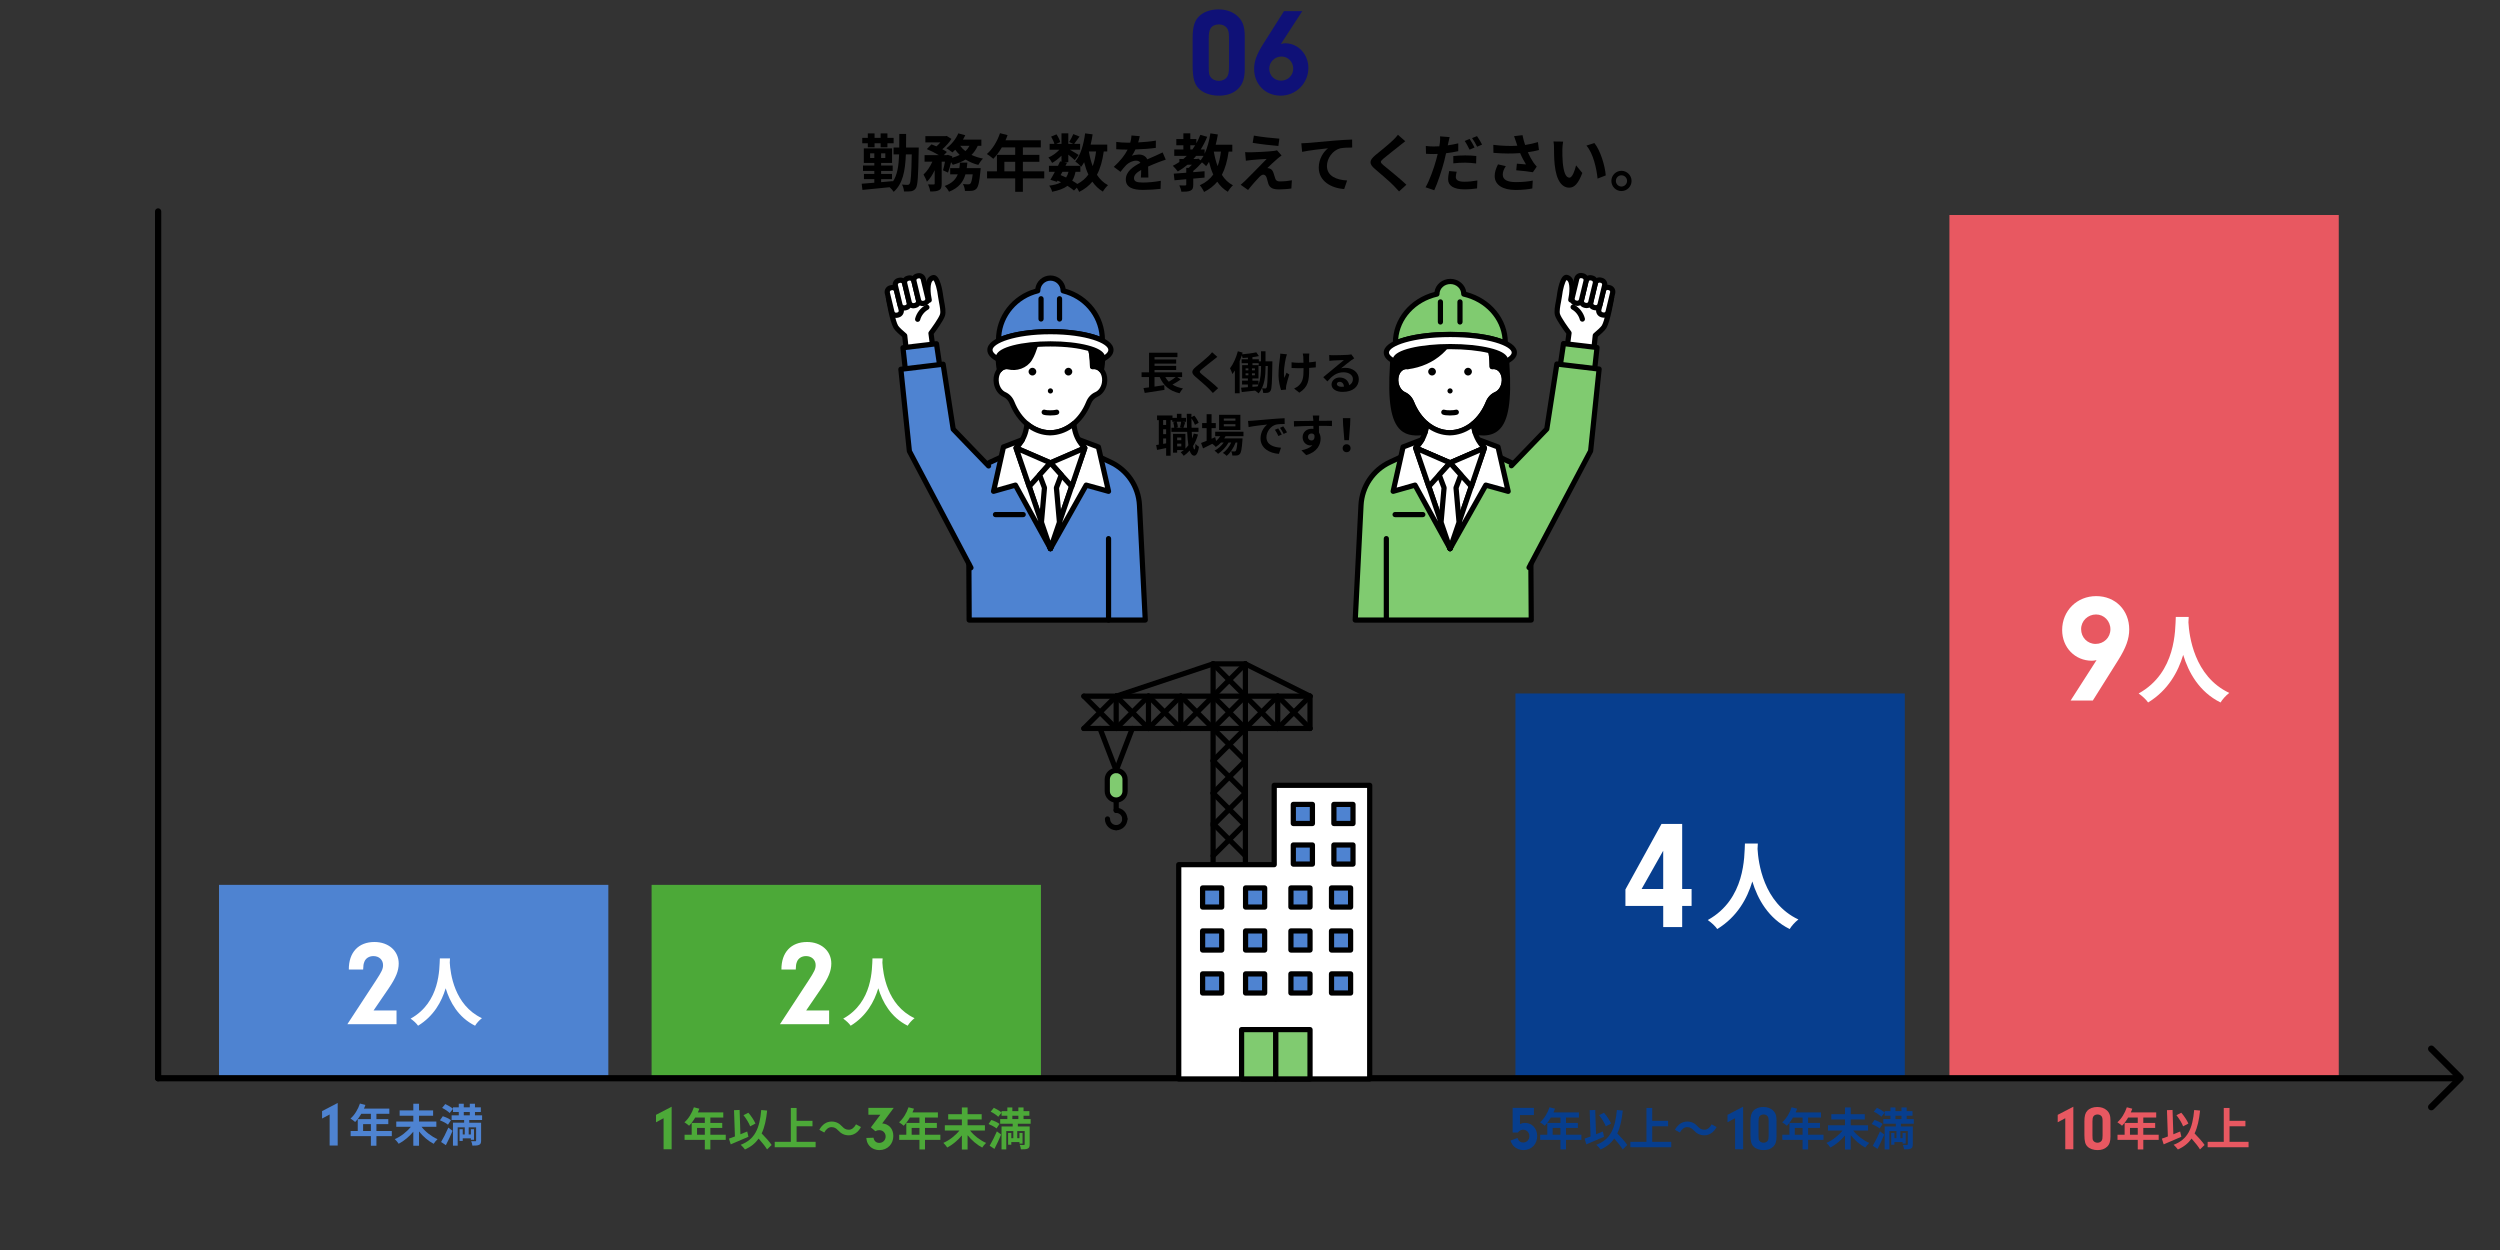 <?xml version="1.0" encoding="UTF-8"?>
<svg xmlns="http://www.w3.org/2000/svg" id="_レイヤー_2" viewBox="0 0 2000 1000">
  <rect x="0" y="0" width="2000" height="1000" fill="#333333" stroke="none"/>
  <defs>
    <style>.cls-1{fill:#4e83d1;}.cls-1,.cls-2,.cls-3,.cls-4,.cls-5,.cls-6,.cls-7,.cls-8,.cls-9{stroke-width:0px;}.cls-10{stroke-width:5px;}.cls-10,.cls-5,.cls-11{fill:none;}.cls-10,.cls-11{stroke:#000;stroke-linecap:round;stroke-linejoin:round;}.cls-3{fill:#0f1177;}.cls-4{fill:#4ca938;}.cls-6{fill:#fff;}.cls-7{fill:#80cb70;}.cls-8{fill:#e85861;}.cls-9{fill:#073e8e;}</style>
  </defs>
  <g id="_レイヤー_2-2">
    <rect class="cls-5" width="2000" height="1000"></rect>
    <path class="cls-2" d="m735,118.03s-.05,1.9-.05,2.55c-.35,20.5-.75,27.8-2.3,30-1.1,1.55-2.15,2.05-3.65,2.4-1.45.25-3.55.25-5.8.2-.1-1.65-.7-3.95-1.6-5.55,1.95.25,3.55.25,4.45.25.75,0,1.2-.2,1.65-.9.95-1.3,1.4-7.25,1.7-23.45h-4.7c-.55,13.45-2.5,23.45-9.75,29.95-.65-1.1-2.05-2.7-3.25-3.7-7.9.85-15.95,1.6-21.75,2.15l-.6-4.95c2.8-.2,6.3-.45,10.1-.8v-2.9h-8.3v-4.15h8.3v-2.4h-9.05v-4.3h9.05v-2.1h-8.4v-11.6h22.6v11.6h-8.75v2.1h9.25v4.3h-9.25v2.4h8.7v4.15h-8.7v2.45c3.1-.25,6.25-.55,9.35-.85v.5c3.6-5.35,4.7-12.6,5.05-21.85h-4.45v-5.5h4.55c.05-3.4.05-7,.05-10.9h5.45c0,3.85,0,7.45-.05,10.9h10.15Zm-40.75-3.4h-4.45v-4.35h4.45v-3.55h5.4v3.55h4.85v-3.55h5.45v3.55h4.95v4.35h-4.95v3.2h-5.45v-3.2h-4.85v3.2h-5.4v-3.2Zm5.2,11.75v-3.7h-3.35v3.7h3.35Zm8.8-3.7h-3.35v3.7h3.35v-3.7Z"></path>
    <path class="cls-2" d="m782.2,116.63c-1.3,2.85-2.95,5.25-5,7.3,2.75,1.3,5.85,2.3,9.2,2.95-1.3,1.2-2.95,3.55-3.75,5.05-3.8-.95-7.2-2.45-10.2-4.3-2.95,1.8-6.4,3.15-10.2,4.2-.3-.55-.8-1.3-1.4-2.1-.7,3.1-1.55,6.1-2.45,8.35l-4-1.85c.55-1.85,1.15-4.35,1.6-6.9h-2.65v17.6c0,2.7-.4,4.3-2.15,5.2-1.7.95-3.95,1.05-7.05,1.05-.15-1.65-.95-4.05-1.7-5.65,1.85.05,3.85.05,4.5.05.6-.05.8-.15.8-.75v-10.7c-1.75,3.7-3.85,7.05-6.25,9.25-.5-1.7-1.8-4.15-2.7-5.75,2.75-2.45,5.35-6.35,7.1-10.3h-6.25v-5.2h11.45c-2.8-1.7-6.55-3.6-9.65-4.85l3.75-3.8c1.2.45,2.6,1,3.95,1.6,1.1-.95,2.2-2.05,3.15-3.15h-12v-5h16.15l.9-.2,3.8,2.4c-1.7,2.8-4.5,5.85-7.3,8.25,1.45.75,2.7,1.5,3.65,2.2l-2.45,2.55h2.4l.8-.25,3.6,1.2-.2,1.15c2.2-.6,4.3-1.35,6.1-2.3-1.3-1.25-2.5-2.65-3.55-4.15-.75.8-1.5,1.5-2.25,2.15-1.15-.95-3.45-2.55-4.85-3.35,3.9-2.8,7.6-7.3,9.55-11.9l5.55,1.5c-.55,1.2-1.15,2.35-1.85,3.5h14.75v4.95h-2.9Zm2.35,17.9s-.1,1.55-.2,2.25c-.8,8.65-1.7,12.5-3.15,14.1-1.1,1.15-2.15,1.55-3.65,1.75-1.25.15-3.3.2-5.6.1-.05-1.65-.7-3.95-1.6-5.5,1.8.2,3.5.25,4.3.25.7,0,1.1-.1,1.6-.55.7-.65,1.35-2.8,1.9-7.45h-5.8c-1.7,5.95-5.25,10.8-13.15,13.9-.65-1.4-2.2-3.5-3.45-4.6,6-2.2,8.9-5.4,10.45-9.3h-6.05v-4.95h7.3c.25-1.45.4-2.9.5-4.45h5.95c-.15,1.5-.3,3-.5,4.45h11.15Zm-16.4-17.9c1.1,1.55,2.5,3,4.15,4.25,1.35-1.2,2.45-2.65,3.3-4.25h-7.45Z"></path>
    <path class="cls-2" d="m835.4,142.74h-17.1v10.7h-6.15v-10.7h-22.5v-5.7h7.9v-13.15h14.6v-5.95h-10.7c-2.05,3.55-4.45,6.75-6.8,9.1-1.15-1-3.7-3-5.15-3.85,4.5-3.8,8.35-10.2,10.5-16.65l6.05,1.55c-.45,1.4-1,2.75-1.65,4.1h28.25v5.75h-14.35v5.95h13.2v5.55h-13.2v7.6h17.1v5.7Zm-23.25-5.7v-7.6h-8.65v7.6h8.65Z"></path>
    <path class="cls-2" d="m883,121.18c-1.05,7.4-2.75,13.6-5.45,18.65,2.3,3.55,5.2,6.4,8.85,8.3-1.35,1.2-3.2,3.5-4.1,5.15-3.4-2.05-6.15-4.7-8.4-7.95-2.75,3.3-6.2,6-10.55,8.2-.35-.85-1.1-2.2-1.9-3.4l-2.25,2.3c-1.35-1.15-3.15-2.45-5.2-3.75-2.95,2.2-6.95,3.65-12.3,4.75-.35-1.7-1.4-3.7-2.35-4.9,4.05-.55,7.15-1.35,9.5-2.7-.9-.5-1.85-.95-2.8-1.35l-.55.95-5.2-1.6c1.1-1.75,2.35-4,3.6-6.4h-4.75v-4.8h7.25c.6-1.25,1.2-2.45,1.7-3.55l1.1.25v-4.8c-2.3,2.3-5,4.4-7.5,5.8-.65-1.3-1.9-3.25-3-4.3,3.05-1.25,6.4-3.65,8.8-6.25h-7.8v-4.7h3.8c-.45-1.7-1.55-4-2.6-5.8l4.3-1.8c1.3,1.9,2.6,4.45,3,6.2l-3.2,1.4h4.2v-8.4h5.45v8.4h3.95l-3.3-1.45c1.15-1.8,2.55-4.45,3.35-6.35l5,2c-1.55,2.15-3.1,4.25-4.3,5.8h4.75v4.7h-8.2c2.4,1.35,5.95,3.45,7.05,4.2l-3.15,4.1c-1.1-1.05-3.2-2.8-5.15-4.35v6.05h-3.2l2.15.45-1.2,2.4h11.9c-1.15-1.15-2.95-2.7-4.05-3.45,4.25-5.1,6.65-13.6,7.85-22.5l6,.8c-.4,2.8-.95,5.55-1.6,8.2h13.3v5.5h-2.8Zm-34.5,18.9c1.5.6,2.95,1.2,4.4,1.9.8-1.25,1.45-2.75,1.9-4.55h-4.85l-1.45,2.65Zm11.9-2.65c-.55,2.8-1.4,5.15-2.65,7.1,1.55.9,3,1.8,4.15,2.65,3.7-1.95,6.6-4.45,8.8-7.55-1.4-2.95-2.5-6.25-3.4-9.85-.7,1.3-1.5,2.5-2.3,3.6-.2-.2-.4-.45-.7-.75v4.8h-3.9Zm10.7-16.25c.7,4.2,1.7,8.15,3.05,11.75,1.25-3.4,2.15-7.35,2.7-11.75h-5.75Z"></path>
    <path class="cls-2" d="m910.55,113.93c4.75-.25,9.75-.7,14.15-1.45l-.05,5.8c-4.75.7-10.9,1.1-16.3,1.25-.85,1.85-1.85,3.65-2.85,5.1,1.3-.6,4-1,5.65-1,3.05,0,5.55,1.3,6.65,3.85,2.6-1.2,4.7-2.05,6.75-2.95,1.95-.85,3.7-1.65,5.55-2.6l2.5,5.8c-1.6.45-4.25,1.45-5.95,2.1-2.25.9-5.1,2-8.15,3.4.05,2.8.15,6.5.2,8.8h-6c.15-1.5.2-3.9.25-6.1-3.75,2.15-5.75,4.1-5.75,6.6,0,2.75,2.35,3.5,7.25,3.5,4.25,0,9.8-.55,14.2-1.4l-.2,6.45c-3.3.45-9.45.85-14.15.85-7.85,0-13.65-1.9-13.65-8.35s6-10.4,11.7-13.35c-.75-1.25-2.1-1.7-3.5-1.7-2.8,0-5.9,1.6-7.8,3.45-1.5,1.5-2.95,3.3-4.65,5.5l-5.35-4c5.25-4.85,8.8-9.3,11.05-13.8h-.65c-2.05,0-5.7-.1-8.45-.3v-5.85c2.55.4,6.25.6,8.8.6h2.4c.55-2,.9-3.95,1-5.75l6.6.55c-.25,1.25-.6,2.9-1.25,5Z"></path>
    <path class="cls-2" d="m982.9,121.28c-1.05,7.4-2.75,13.5-5.4,18.6,2.25,3.55,5.15,6.45,8.85,8.35-1.35,1.2-3.2,3.55-4.1,5.2-3.45-2.05-6.2-4.75-8.45-8.05-2.75,3.3-6.2,6-10.55,8.2-.55-1.4-2.3-4.15-3.4-5.4,4.7-2.1,8.15-4.9,10.75-8.55-1.4-3.05-2.5-6.45-3.4-10.15-.75,1.25-1.5,2.4-2.3,3.45-.65-.75-2.05-2.05-3.3-3.05-2,2.35-4.55,4.9-7,6.85v1c3-.2,6.05-.5,9.05-.75v5.1c-3,.3-6.05.55-9.05.8v4.9c0,2.55-.45,3.9-2.25,4.75-1.8.8-4.1.85-7.2.85-.25-1.55-1-3.65-1.7-5.05,1.9.05,4.1.05,4.7.05.65-.05.85-.2.85-.75v-4.25c-3.45.3-6.65.6-9.4.85l-.6-5.3c2.8-.2,6.25-.45,10-.75v-3.9h1.95c.85-.75,1.75-1.6,2.6-2.5h-3.55c-2.45,2.05-5,3.85-7.75,5.4-.8-1.15-2.8-3.45-4-4.55,1.85-.9,3.6-1.95,5.25-3.05v-2.4h3.2c.95-.8,1.85-1.65,2.75-2.5h-10.05v-5.1h7.3v-3.35h-5.65v-5h5.65v-4.55h5.55v4.55h4.85v3.4c1.2-2.1,2.25-4.4,3.15-6.75l5.5,1.55c-1.45,3.65-3.2,7-5.2,10.15h3.15v3.4c2.2-4.65,3.7-10.4,4.6-16.3l6,.9c-.5,2.8-1.05,5.55-1.75,8.2h13.3v5.5h-2.95Zm-30.65-1.7h1.65c.8-1.1,1.55-2.2,2.25-3.35h-3.9v3.35Zm6.45,7.3l1.75,1.4c.85-1.05,1.65-2.25,2.4-3.6h-5.95c-.7.85-1.4,1.7-2.15,2.5h2.9l1.05-.3Zm12.35-5.6c.7,4.15,1.7,8.05,3.05,11.65,1.25-3.4,2.1-7.3,2.65-11.65h-5.7Z"></path>
    <path class="cls-2" d="m1022,126.93c-2.3,1.95-6.95,6.25-8.15,7.55.45-.05,1.35.15,1.9.35,1.45.45,2.35,1.55,3,3.4.45,1.35,1,3.25,1.45,4.55.45,1.55,1.55,2.35,3.5,2.35,3.85,0,7.3-.4,9.8-.9l-.4,6.55c-2.05.4-7.2.75-9.8.75-4.75,0-7.3-1.05-8.55-4.3-.5-1.5-1.1-3.85-1.45-5.1-.55-1.75-1.65-2.4-2.65-2.4-1.05,0-2.1.8-3.3,2-1.7,1.75-5.45,5.85-8.9,10.25l-5.9-4.15c.9-.75,2.1-1.8,3.45-3.1,2.55-2.6,12.8-12.8,17.35-17.6-3.5.1-9.5.65-12.35.9-1.75.15-3.25.4-4.3.55l-.6-6.9c1.15.1,2.95.2,4.8.15,2.35,0,13.7-.5,17.85-1.05.95-.1,2.3-.35,2.85-.55l3.65,4.15c-1.3.9-2.35,1.8-3.25,2.55Zm1.5-16l-.8,5.85c-5.25-.4-14.6-1.5-20.55-2.5l.95-5.8c5.6,1.05,15.2,2.1,20.4,2.45Z"></path>
    <path class="cls-2" d="m1046,114.38c4.15-.35,12.4-1.1,21.55-1.9,5.15-.4,10.65-.75,14.15-.85l.05,6.4c-2.7.05-7,.05-9.65.65-6.05,1.6-10.55,8.1-10.55,14.05,0,8.2,7.7,11.2,16.15,11.65l-2.35,6.85c-10.45-.7-20.35-6.35-20.35-17.15,0-7.2,4.05-12.9,7.4-15.45-4.7.5-14.9,1.6-20.7,2.85l-.65-6.85c2-.05,3.95-.15,4.95-.25Z"></path>
    <path class="cls-2" d="m1119.85,116.43c-3.25,2.6-9.85,7.7-13.2,10.55-2.65,2.3-2.6,2.85.1,5.2,3.75,3.15,13.25,10.65,18.35,15.6l-5.85,5.35c-1.4-1.55-2.85-3.15-4.35-4.65-3.05-3.15-10.4-9.4-14.95-13.3-5-4.25-4.6-6.9.4-11.1,3.95-3.2,10.8-8.75,14.15-12,1.45-1.45,3.05-3.05,3.85-4.25l5.85,5.15c-1.55,1.2-3.2,2.5-4.35,3.45Z"></path>
    <path class="cls-2" d="m1158.6,114.43c-.1.55-.25,1.2-.4,1.85,2.8-.4,5.65-.95,8.4-1.6v6.25c-3,.7-6.4,1.25-9.75,1.65-.45,2.15-.95,4.4-1.5,6.45-1.85,7-5.15,17.2-7.95,23.15l-6.95-2.35c3-5.05,6.8-15.5,8.65-22.5.35-1.35.7-2.8,1.05-4.2-1.15.05-2.25.1-3.3.1-2.45,0-4.3-.1-6.05-.2l-.15-6.25c2.55.3,4.2.4,6.3.4,1.45,0,2.95-.05,4.5-.15.2-1.1.35-2.05.45-2.85.2-1.85.3-3.9.15-5.1l7.65.6c-.4,1.4-.9,3.65-1.1,4.75Zm6.05,27.1c0,2.2,1.5,3.85,6.85,3.85,3.35,0,6.8-.35,10.4-1l-.25,6.35c-2.85.4-6.2.75-10.2.75-8.4,0-12.95-2.9-12.95-7.95,0-2.35.45-4.75.85-6.7l6,.55c-.4,1.45-.7,3.05-.7,4.15Zm7.6-17.2c2.85,0,5.85.15,8.8.45l-.15,6c-2.5-.3-5.55-.65-8.6-.65-3.45,0-6.5.15-9.65.55v-5.85c2.8-.3,6.35-.5,9.6-.5Zm7.4-6.35l-4,1.75c-1-2.05-2.55-5.05-3.9-6.95l3.95-1.65c1.25,1.85,3.05,5,3.95,6.85Zm6-2.3l-3.95,1.7c-1.05-2.1-2.65-5-4.05-6.9l3.95-1.6c1.35,1.85,3.2,5.05,4.05,6.8Z"></path>
    <path class="cls-2" d="m1211.25,108.93l6.75-.8c.5,2.65,1.25,5.35,2.1,7.85,3.6-.55,7.1-1.35,10.25-2.3l.8,6.3c-2.55.75-5.75,1.35-8.9,1.8,1.45,3.25,3.2,6.35,4.45,8.15.85,1.25,1.8,2.35,2.7,3.35l-3.1,4.5c-2.8-.55-9.1-1.2-13.3-1.55l.5-5.3c2.45.2,5.75.5,7.3.6-1.5-2.4-3.3-5.7-4.7-9.05-5.95.45-12.8.5-21.35-.2l-.1-6.4c7.5.9,13.9,1.05,19.2.7-.4-1.15-.7-2.2-1-3.05-.4-1.15-.95-2.95-1.6-4.6Zm-9.05,30.75c0,4.2,3.75,6,10.6,6,5.45,0,9.85-.5,13.4-1.2l-.35,6.3c-2.85.55-7.35,1.2-13.45,1.2-10.2-.05-16.65-4-16.65-11.2,0-3.05.95-5.9,2.65-9.3l6.25,1.45c-1.6,2.35-2.45,4.55-2.45,6.75Z"></path>
    <path class="cls-2" d="m1249.9,119.38c-.05,3.25,0,7,.3,10.6.7,7.2,2.2,12.15,5.35,12.15,2.35,0,4.35-5.85,5.3-9.85l5,6.1c-3.3,8.7-6.45,11.75-10.45,11.75-5.5,0-10.25-4.95-11.65-18.35-.5-4.6-.55-10.45-.55-13.5,0-1.4-.1-3.55-.4-5.1l7.7.1c-.35,1.8-.6,4.7-.6,6.1Zm34.7,20.95l-6.55,2.55c-.8-8.05-3.45-20.2-8.9-26.4l6.35-2.05c4.75,5.75,8.55,18.25,9.1,25.9Z"></path>
    <path class="cls-2" d="m1305.25,144.74c0,4.45-3.6,8.1-8.1,8.1s-8.05-3.65-8.05-8.1,3.65-8.1,8.05-8.1,8.1,3.65,8.1,8.1Zm-3.6,0c0-2.5-2-4.5-4.5-4.5s-4.45,2-4.45,4.5,2.05,4.5,4.45,4.5,4.5-2,4.5-4.5Z"></path>
    <path class="cls-3" d="m995.8,55.02c0,7.7-1.6,12.5-5.5,16.2-3.7,3.5-8.8,5.3-15.2,5.3s-12.4-2-16-5.6-5-8.5-5-18.9v-21.3c0-8.6,1.3-13.5,4.5-17,3.6-4,9.4-6.2,16.1-6.2,6.1,0,11.3,1.8,15.1,5.2,4.3,3.8,6,8.4,6,16.4v25.9Zm-28.8-1.6c0,5.3.2,6.5,1.4,8.1,1.3,2,4,3.2,6.7,3.2s5.4-1.3,6.7-3.4c1-1.7,1.4-3.7,1.4-8v-23.2c0-4.5-.5-6.4-2-8.1-1.4-1.6-3.6-2.5-6.1-2.5-3,0-5.5,1.2-6.7,3.3-1,1.7-1.4,3.7-1.4,7.9v22.7Z"></path>
    <path class="cls-3" d="m1024.7,35.22c1.6-.5,2.4-.6,3.5-.6,10.3,0,18.5,8.8,18.5,19.7,0,12.3-9.9,22.2-22.2,22.2s-21.2-9.2-21.2-21.4c0-6.1,2-11.6,7.3-20l16.6-26.2h14.6l-17.1,26.3Zm-9.3,19.7c0,5.5,4.1,9.6,9.5,9.6s9.7-4.3,9.7-9.6-4.1-9.7-9.4-9.7-9.8,4.3-9.8,9.7Z"></path>
    <path class="cls-1" d="m257.66,894.82v-5.95l12.5-6.5v34.05h-6.45v-24.85l-6.05,3.25Z"></path>
    <path class="cls-1" d="m313.45,908.89h-12.31v7.7h-4.43v-7.7h-16.2v-4.1h5.69v-9.47h10.51v-4.28h-7.7c-1.48,2.56-3.2,4.86-4.9,6.55-.83-.72-2.66-2.16-3.71-2.77,3.24-2.74,6.01-7.34,7.56-11.99l4.36,1.12c-.32,1.01-.72,1.98-1.19,2.95h20.34v4.14h-10.33v4.28h9.5v4h-9.5v5.47h12.31v4.1Zm-16.74-4.1v-5.47h-6.23v5.47h6.23Z"></path>
    <path class="cls-1" d="m337.21,901.44c3.13,4,8.03,7.81,12.81,9.9-1.01.86-2.38,2.59-3.1,3.71-4.25-2.2-8.42-5.79-11.7-9.9v11.45h-4.57v-11.23c-3.28,3.96-7.49,7.45-11.7,9.65-.72-1.08-2.12-2.81-3.13-3.71,4.79-2.05,9.68-5.87,12.85-9.86h-11.66v-4.25h13.64v-4.61h-10.94v-4.25h10.94v-5.36h4.57v5.36h11.27v4.25h-11.27v4.61h13.86v4.25h-11.88Z"></path>
    <path class="cls-1" d="m358.38,899.75c-1.33-1.15-4.18-2.63-6.41-3.53l2.27-3.24c2.2.68,5.08,2.02,6.52,3.17l-2.38,3.6Zm-5.51,13.86c1.66-2.77,3.96-7.31,5.8-11.52l3.38,2.56c-1.62,3.85-3.49,7.99-5.36,11.48l-3.82-2.52Zm3.35-30.38c2.12.97,4.82,2.59,6.19,3.82l-2.66,3.38c-1.22-1.26-3.89-3.06-6.05-4.1l2.52-3.1Zm19.19,12.78v2.16h9.47v14.29c0,1.87-.36,2.84-1.58,3.42-1.22.58-2.95.61-5.4.61-.07-1.04-.5-2.56-.97-3.56,1.33.07,2.88.07,3.35.07.47-.04.61-.18.61-.58v-10.55h-5.94v5.72h1.76v-4.25h2.48v8.53h-2.48v-1.19h-6.52v2.09h-2.56v-9.43h2.56v4.25h1.62v-5.72h-5.65v14.65h-3.78v-18.36h8.93v-2.16h-10.01v-3.74h5.72v-2.66h-4.61v-3.71h4.61v-2.92h4v2.92h4.82v-2.92h4.14v2.92h4.68v3.71h-4.68v2.66h5.69v3.74h-10.26Zm-4.39-3.74h4.82v-2.66h-4.82v2.66Z"></path>
    <line class="cls-10" x1="126.5" y1="862.58" x2="126.5" y2="169.16"></line>
    <line class="cls-11" x1="129.5" y1="862.58" x2="175.53" y2="862.58"></line>
    <rect class="cls-8" x="1559.53" y="172" width="311.47" height="689.01"></rect>
    <rect class="cls-9" x="1212.36" y="554.78" width="311.47" height="306.23"></rect>
    <rect class="cls-4" x="521.28" y="707.89" width="311.47" height="153.11"></rect>
    <rect class="cls-1" x="175.2" y="707.89" width="311.47" height="153.11"></rect>
    <line class="cls-10" x1="126.5" y1="862.58" x2="1967.74" y2="862.58"></line>
    <path class="cls-6" d="m317.22,808.37v10.97h-39.32l22.62-34.56c4.95-7.57,5.92-9.61,5.92-12.72,0-4.18-3.2-7.19-7.67-7.19-3.5,0-6.21,1.75-7.28,4.56-.68,1.75-.87,2.91-.97,6.21h-11.46c-.1-13.69,7.67-22.04,20.49-22.04,11.36,0,19.42,7.18,19.42,17.18,0,5.92-2.23,11.36-7.96,19.81l-12.14,17.77h18.35Z"></path>
    <path class="cls-6" d="m360,766.74c-.06.96-.12,2.15-.18,3.4.48,8.24,3.46,33.96,25.73,44.41-2.21,1.67-4.36,4.12-5.49,6.03-13.49-6.69-20.18-18.98-23.52-29.97-3.22,10.74-9.49,22.27-22.09,29.97-1.25-1.85-3.58-4-5.97-5.67,23.82-13.19,22.98-40.29,23.4-48.17h8.12Z"></path>
    <path class="cls-4" d="m524.81,897.82v-5.95l12.5-6.5v34.05h-6.45v-24.85l-6.05,3.25Z"></path>
    <path class="cls-4" d="m580.6,911.89h-12.31v7.7h-4.43v-7.7h-16.2v-4.1h5.69v-9.47h10.51v-4.28h-7.7c-1.48,2.56-3.2,4.86-4.9,6.55-.83-.72-2.66-2.16-3.71-2.77,3.24-2.74,6.01-7.34,7.56-11.99l4.36,1.12c-.32,1.01-.72,1.98-1.19,2.95h20.34v4.14h-10.33v4.28h9.5v4h-9.5v5.47h12.31v4.1Zm-16.74-4.1v-5.47h-6.23v5.47h6.23Z"></path>
    <path class="cls-4" d="m598.74,909.41c-4.75,2.12-10.08,4.39-14.15,6.08l-1.44-4.57c1.37-.47,2.99-1.04,4.79-1.76l-.72-21.02,4.46-.18.65,19.47c1.8-.76,3.64-1.51,5.44-2.23l.97,4.21Zm14.9,10.12c-1.37-2.34-4.07-5.65-6.73-8.67-2.63,3.74-6.19,6.62-10.94,8.75-.61-.94-2.38-2.88-3.42-3.78,11.41-4.32,15.12-13.03,16.45-27.82l4.72.43c-.76,7.38-2.05,13.39-4.39,18.29,2.99,3.1,6.34,6.73,7.99,9.25l-3.67,3.56Zm-13.5-18.47c-.9-2.48-3.2-6.26-5.36-8.93l3.89-1.94c2.34,2.63,4.61,6.16,5.69,8.64l-4.21,2.23Z"></path>
    <path class="cls-4" d="m652.49,913.47v4.32h-32.72v-4.32h12.89v-27.1h4.61v10.29h12.71v4.36h-12.71v12.45h15.23Z"></path>
    <path class="cls-4" d="m665.13,901.7c-2.3,0-4.36,1.76-5.72,4.32l-3.96-2.16c2.41-4.46,5.94-6.62,9.79-6.62,3.42,0,6.05,1.3,8.5,3.96,1.55,1.66,2.88,2.59,5.36,2.59,2.3,0,4.36-1.76,5.72-4.32l3.96,2.16c-2.41,4.46-5.94,6.62-9.79,6.62-3.42,0-6.05-1.3-8.5-3.96-1.55-1.62-2.84-2.59-5.36-2.59Z"></path>
    <path class="cls-4" d="m694.71,891.77v-5.5h20.3l-9.25,12.45c5.4.45,8.9,4.4,8.9,10.05,0,6.5-4.7,11.3-11.1,11.3-3.7,0-6.95-1.6-8.8-4.4-1-1.5-1.4-2.8-1.7-5.3l5.75-.2c.4,2.6,2.15,4.15,4.6,4.15,2.85,0,5.1-2.2,5.1-5.1s-2.15-5.1-5.15-5.1c-1.15,0-2.1.25-3.05.85l-3.6-3.05,7.6-10.15h-9.6Z"></path>
    <path class="cls-4" d="m752.3,911.89h-12.31v7.7h-4.43v-7.7h-16.2v-4.1h5.69v-9.47h10.51v-4.28h-7.7c-1.48,2.56-3.2,4.86-4.9,6.55-.83-.72-2.66-2.16-3.71-2.77,3.24-2.74,6.01-7.34,7.56-11.99l4.36,1.12c-.32,1.01-.72,1.98-1.19,2.95h20.34v4.14h-10.33v4.28h9.5v4h-9.5v5.47h12.31v4.1Zm-16.74-4.1v-5.47h-6.23v5.47h6.23Z"></path>
    <path class="cls-4" d="m776.06,904.44c3.13,4,8.03,7.81,12.81,9.9-1.01.86-2.38,2.59-3.1,3.71-4.25-2.2-8.42-5.79-11.7-9.9v11.45h-4.57v-11.23c-3.28,3.96-7.49,7.45-11.7,9.65-.72-1.08-2.12-2.81-3.13-3.71,4.79-2.05,9.68-5.87,12.85-9.86h-11.66v-4.25h13.64v-4.61h-10.94v-4.25h10.94v-5.36h4.57v5.36h11.27v4.25h-11.27v4.61h13.86v4.25h-11.88Z"></path>
    <path class="cls-4" d="m797.23,902.75c-1.33-1.15-4.18-2.63-6.41-3.53l2.27-3.24c2.2.68,5.08,2.02,6.52,3.17l-2.38,3.6Zm-5.51,13.86c1.66-2.77,3.96-7.31,5.8-11.52l3.38,2.56c-1.62,3.85-3.49,7.99-5.36,11.48l-3.82-2.52Zm3.35-30.38c2.12.97,4.82,2.59,6.19,3.82l-2.66,3.38c-1.22-1.26-3.89-3.06-6.05-4.1l2.52-3.1Zm19.19,12.78v2.16h9.47v14.29c0,1.87-.36,2.84-1.58,3.42-1.22.58-2.95.61-5.4.61-.07-1.04-.5-2.56-.97-3.56,1.33.07,2.88.07,3.35.07.47-.04.61-.18.61-.58v-10.55h-5.94v5.72h1.76v-4.25h2.48v8.53h-2.48v-1.19h-6.52v2.09h-2.56v-9.43h2.56v4.25h1.62v-5.72h-5.65v14.65h-3.78v-18.36h8.93v-2.16h-10.01v-3.74h5.72v-2.66h-4.61v-3.71h4.61v-2.92h4v2.92h4.82v-2.92h4.14v2.92h4.68v3.71h-4.68v2.66h5.69v3.74h-10.26Zm-4.39-3.74h4.82v-2.66h-4.82v2.66Z"></path>
    <path class="cls-9" d="m1215.96,899.22c1.55-.65,2.65-.9,4.1-.9,5.55,0,9.7,4.5,9.7,10.45,0,6.6-4.6,11.3-10.95,11.3-3,0-5.7-1.05-7.7-3-1.2-1.25-1.85-2.25-2.75-4.6l5.6-2.1c.95,2.5,2.4,3.65,4.65,3.65,2.75,0,4.9-2.2,4.9-5.1s-2.15-5.15-4.95-5.15c-1.75,0-3.05.65-4.25,2.25h-4.2v-19.75h17v5.8h-11.15v7.15Z"></path>
    <path class="cls-9" d="m1265.1,911.89h-12.31v7.7h-4.43v-7.7h-16.2v-4.1h5.69v-9.47h10.51v-4.28h-7.7c-1.48,2.56-3.2,4.86-4.9,6.55-.83-.72-2.66-2.16-3.71-2.77,3.24-2.74,6.01-7.34,7.56-11.99l4.36,1.12c-.32,1.01-.72,1.98-1.19,2.95h20.34v4.14h-10.33v4.28h9.5v4h-9.5v5.47h12.31v4.1Zm-16.74-4.1v-5.47h-6.23v5.47h6.23Z"></path>
    <path class="cls-9" d="m1283.24,909.41c-4.75,2.12-10.08,4.39-14.15,6.08l-1.44-4.57c1.37-.47,2.99-1.04,4.79-1.76l-.72-21.02,4.46-.18.65,19.47c1.8-.76,3.64-1.51,5.44-2.23l.97,4.21Zm14.9,10.12c-1.37-2.34-4.07-5.65-6.73-8.67-2.63,3.74-6.19,6.62-10.94,8.75-.61-.94-2.38-2.88-3.42-3.78,11.41-4.32,15.12-13.03,16.45-27.82l4.72.43c-.76,7.38-2.05,13.39-4.39,18.29,2.99,3.1,6.33,6.73,7.99,9.25l-3.67,3.56Zm-13.5-18.47c-.9-2.48-3.2-6.26-5.36-8.93l3.89-1.94c2.34,2.63,4.61,6.16,5.69,8.64l-4.21,2.23Z"></path>
    <path class="cls-9" d="m1336.99,913.47v4.32h-32.72v-4.32h12.89v-27.1h4.61v10.29h12.71v4.36h-12.71v12.45h15.23Z"></path>
    <path class="cls-9" d="m1349.63,901.7c-2.3,0-4.36,1.76-5.72,4.32l-3.96-2.16c2.41-4.46,5.94-6.62,9.79-6.62,3.42,0,6.05,1.3,8.5,3.96,1.55,1.66,2.88,2.59,5.36,2.59,2.3,0,4.36-1.76,5.72-4.32l3.96,2.16c-2.41,4.46-5.94,6.62-9.79,6.62-3.42,0-6.05-1.3-8.5-3.96-1.55-1.62-2.84-2.59-5.36-2.59Z"></path>
    <path class="cls-9" d="m1382.01,897.82v-5.95l12.5-6.5v34.05h-6.45v-24.85l-6.05,3.25Z"></path>
    <path class="cls-9" d="m1421.22,909.33c0,3.85-.8,6.25-2.75,8.1-1.85,1.75-4.4,2.65-7.6,2.65s-6.2-1-8-2.8c-1.85-1.85-2.5-4.25-2.5-9.45v-10.65c0-4.3.65-6.75,2.25-8.5,1.8-2,4.7-3.1,8.05-3.1,3.05,0,5.65.9,7.55,2.6,2.15,1.9,3,4.2,3,8.2v12.95Zm-14.4-.8c0,2.65.1,3.25.7,4.05.65,1,2,1.6,3.35,1.6s2.7-.65,3.35-1.7c.5-.85.7-1.85.7-4v-11.6c0-2.25-.25-3.2-1-4.05-.7-.8-1.8-1.25-3.05-1.25-1.5,0-2.75.6-3.35,1.65-.5.85-.7,1.85-.7,3.95v11.35Z"></path>
    <path class="cls-9" d="m1458.8,911.89h-12.31v7.7h-4.43v-7.7h-16.2v-4.1h5.69v-9.47h10.51v-4.28h-7.7c-1.48,2.56-3.2,4.86-4.9,6.55-.83-.72-2.66-2.16-3.71-2.77,3.24-2.74,6.01-7.34,7.56-11.99l4.36,1.12c-.32,1.01-.72,1.98-1.19,2.95h20.34v4.14h-10.33v4.28h9.5v4h-9.5v5.47h12.31v4.1Zm-16.74-4.1v-5.47h-6.23v5.47h6.23Z"></path>
    <path class="cls-9" d="m1482.56,904.44c3.13,4,8.03,7.81,12.81,9.9-1.01.86-2.38,2.59-3.1,3.71-4.25-2.2-8.42-5.79-11.7-9.9v11.45h-4.57v-11.23c-3.28,3.96-7.49,7.45-11.7,9.65-.72-1.08-2.12-2.81-3.13-3.71,4.79-2.05,9.68-5.87,12.85-9.86h-11.66v-4.25h13.64v-4.61h-10.94v-4.25h10.94v-5.36h4.57v5.36h11.27v4.25h-11.27v4.61h13.86v4.25h-11.88Z"></path>
    <path class="cls-9" d="m1503.73,902.75c-1.33-1.15-4.17-2.63-6.41-3.53l2.27-3.24c2.2.68,5.08,2.02,6.52,3.17l-2.38,3.6Zm-5.51,13.86c1.66-2.77,3.96-7.31,5.79-11.52l3.38,2.56c-1.62,3.85-3.49,7.99-5.36,11.48l-3.82-2.52Zm3.35-30.38c2.12.97,4.82,2.59,6.19,3.82l-2.66,3.38c-1.22-1.26-3.89-3.06-6.05-4.1l2.52-3.1Zm19.19,12.78v2.16h9.47v14.29c0,1.87-.36,2.84-1.58,3.42s-2.95.61-5.4.61c-.07-1.04-.5-2.56-.97-3.56,1.33.07,2.88.07,3.35.07.47-.04.61-.18.61-.58v-10.55h-5.94v5.72h1.76v-4.25h2.48v8.53h-2.48v-1.19h-6.52v2.09h-2.56v-9.43h2.56v4.25h1.62v-5.72h-5.65v14.65h-3.78v-18.36h8.93v-2.16h-10.01v-3.74h5.72v-2.66h-4.61v-3.71h4.61v-2.92h4v2.92h4.82v-2.92h4.14v2.92h4.68v3.71h-4.68v2.66h5.69v3.74h-10.26Zm-4.39-3.74h4.82v-2.66h-4.82v2.66Z"></path>
    <path class="cls-8" d="m1646.17,897.82v-5.95l12.5-6.5v34.05h-6.45v-24.85l-6.05,3.25Z"></path>
    <path class="cls-8" d="m1688.37,909.33c0,3.85-.8,6.25-2.75,8.1-1.85,1.75-4.4,2.65-7.6,2.65s-6.2-1-8-2.8c-1.85-1.85-2.5-4.25-2.5-9.45v-10.65c0-4.3.65-6.75,2.25-8.5,1.8-2,4.7-3.1,8.05-3.1,3.05,0,5.65.9,7.55,2.6,2.15,1.9,3,4.2,3,8.2v12.95Zm-14.4-.8c0,2.65.1,3.25.7,4.05.65,1,2,1.6,3.35,1.6s2.7-.65,3.35-1.7c.5-.85.7-1.85.7-4v-11.6c0-2.25-.25-3.2-1-4.05-.7-.8-1.8-1.25-3.05-1.25-1.5,0-2.75.6-3.35,1.65-.5.85-.7,1.85-.7,3.95v11.35Z"></path>
    <path class="cls-8" d="m1726.95,911.89h-12.31v7.7h-4.43v-7.7h-16.2v-4.1h5.69v-9.47h10.51v-4.28h-7.7c-1.48,2.56-3.2,4.86-4.9,6.55-.83-.72-2.66-2.16-3.71-2.77,3.24-2.74,6.01-7.34,7.56-11.99l4.36,1.12c-.32,1.01-.72,1.98-1.19,2.95h20.34v4.14h-10.33v4.28h9.5v4h-9.5v5.47h12.31v4.1Zm-16.74-4.1v-5.47h-6.23v5.47h6.23Z"></path>
    <path class="cls-8" d="m1745.09,909.41c-4.75,2.12-10.08,4.39-14.15,6.08l-1.44-4.57c1.37-.47,2.99-1.04,4.79-1.76l-.72-21.02,4.46-.18.65,19.47c1.8-.76,3.64-1.51,5.44-2.23l.97,4.21Zm14.9,10.12c-1.37-2.34-4.07-5.65-6.73-8.67-2.63,3.74-6.19,6.62-10.94,8.75-.61-.94-2.38-2.88-3.42-3.78,11.41-4.32,15.12-13.03,16.45-27.82l4.71.43c-.76,7.38-2.05,13.39-4.39,18.29,2.99,3.1,6.34,6.73,7.99,9.25l-3.67,3.56Zm-13.5-18.47c-.9-2.48-3.2-6.26-5.36-8.93l3.89-1.94c2.34,2.63,4.61,6.16,5.69,8.64l-4.21,2.23Z"></path>
    <path class="cls-8" d="m1798.84,913.47v4.32h-32.72v-4.32h12.89v-27.1h4.61v10.29h12.71v4.36h-12.71v12.45h15.23Z"></path>
    <path class="cls-2" d="m1943.19,887.5c-1.04-1.04-1.04-2.72,0-3.75h0l21.4-21.4-21.4-21.4c-1.04-1.04-1.04-2.72,0-3.75h0c1.04-1.04,2.72-1.04,3.75,0h0l23.27,23.27c.49.49.78,1.18.78,1.88h0c0,.7-.28,1.38-.78,1.88h0l-23.27,23.27c-.52.52-1.2.78-1.88.78h0c-.68,0-1.36-.26-1.88-.78h0Z"></path>
    <path class="cls-6" d="m663.3,808.37v10.97h-39.32l22.62-34.56c4.95-7.57,5.92-9.61,5.92-12.72,0-4.18-3.2-7.19-7.67-7.19-3.5,0-6.21,1.75-7.28,4.56-.68,1.75-.87,2.91-.97,6.21h-11.46c-.1-13.69,7.67-22.04,20.49-22.04,11.36,0,19.42,7.18,19.42,17.18,0,5.92-2.23,11.36-7.96,19.81l-12.14,17.77h18.35Z"></path>
    <path class="cls-6" d="m706.09,766.74c-.06.96-.12,2.15-.18,3.4.48,8.24,3.46,33.96,25.73,44.41-2.21,1.67-4.36,4.12-5.49,6.03-13.49-6.69-20.18-18.98-23.52-29.97-3.22,10.74-9.49,22.27-22.09,29.97-1.25-1.85-3.58-4-5.97-5.67,23.82-13.19,22.98-40.29,23.4-48.17h8.12Z"></path>
    <path class="cls-6" d="m1300.34,724.76v-13.2l28.87-52.43h16.53v52.06h7.53v13.57h-7.53v16.9h-15.17v-16.9h-30.22Zm30.22-44.17l-17.27,30.59h17.27v-30.59Z"></path>
    <path class="cls-6" d="m1406.27,674.83c-.08,1.21-.15,2.73-.23,4.32.61,10.47,4.4,43.16,32.69,56.43-2.81,2.12-5.54,5.23-6.98,7.66-17.14-8.5-25.64-24.12-29.88-38.08-4.1,13.65-12.06,28.29-28.07,38.08-1.59-2.35-4.55-5.08-7.58-7.21,30.26-16.76,29.2-51.2,29.73-61.21h10.32Z"></path>
    <path class="cls-6" d="m1677.23,528.09c-1.73.37-2.59.49-3.7.49-13.57,0-23.81-10.61-23.81-24.55,0-15.42,11.84-27.14,27.26-27.14s26.4,11.35,26.4,26.65c0,7.53-2.59,14.68-8.88,24.67l-20.23,32.2h-17.76l20.73-32.32Zm-12.34-24.8c0,6.66,5.06,11.84,11.6,11.84s11.84-5.06,11.84-11.72-5.18-11.84-11.47-11.84c-6.66,0-11.97,5.18-11.97,11.72Z"></path>
    <path class="cls-6" d="m1750.97,493.58c-.08,1.21-.15,2.73-.23,4.32.61,10.47,4.4,43.16,32.69,56.43-2.81,2.12-5.54,5.23-6.98,7.66-17.14-8.5-25.64-24.12-29.89-38.08-4.1,13.65-12.06,28.29-28.07,38.08-1.59-2.35-4.55-5.08-7.58-7.21,30.26-16.76,29.2-51.2,29.73-61.21h10.32Z"></path>
    <polygon class="cls-6" points="1019.37 628.26 1019.37 691.72 942.98 691.72 942.98 863.15 1095.76 863.15 1095.76 628.26 1019.37 628.26"></polygon>
    <path class="cls-2" d="m1095.76,865.24h-152.78c-1.15,0-2.09-.94-2.09-2.09v-171.42c0-1.15.94-2.09,2.09-2.09h74.3v-61.38c0-1.15.94-2.09,2.09-2.09h76.39c1.15,0,2.09.94,2.09,2.09v234.89c0,1.15-.94,2.09-2.09,2.09Zm-150.68-4.18h148.59v-230.71h-72.21v61.38c0,1.15-.94,2.09-2.09,2.09h-74.3v167.24Z"></path>
    <rect class="cls-1" x="962.08" y="710.37" width="15.28" height="15.28"></rect>
    <path class="cls-2" d="m977.36,727.74h-15.28c-1.15,0-2.09-.94-2.09-2.09v-15.28c0-1.15.94-2.09,2.09-2.09h15.28c1.15,0,2.09.94,2.09,2.09v15.28c0,1.15-.94,2.09-2.09,2.09Zm-13.19-4.18h11.1v-11.1h-11.1v11.1Z"></path>
    <rect class="cls-1" x="996.45" y="710.37" width="15.28" height="15.28"></rect>
    <path class="cls-2" d="m1011.73,727.74h-15.28c-1.15,0-2.09-.94-2.09-2.09v-15.28c0-1.15.94-2.09,2.09-2.09h15.28c1.15,0,2.09.94,2.09,2.09v15.28c0,1.15-.94,2.09-2.09,2.09Zm-13.19-4.18h11.1v-11.1h-11.1v11.1Z"></path>
    <rect class="cls-1" x="1032.74" y="710.37" width="15.28" height="15.28"></rect>
    <path class="cls-2" d="m1048.02,727.74h-15.28c-1.15,0-2.09-.94-2.09-2.09v-15.28c0-1.15.94-2.09,2.09-2.09h15.28c1.15,0,2.09.94,2.09,2.09v15.28c0,1.15-.94,2.09-2.09,2.09Zm-13.19-4.18h11.1v-11.1h-11.1v11.1Z"></path>
    <rect class="cls-1" x="1065.2" y="710.37" width="15.28" height="15.28"></rect>
    <path class="cls-2" d="m1080.48,727.74h-15.28c-1.15,0-2.09-.94-2.09-2.09v-15.28c0-1.15.94-2.09,2.09-2.09h15.28c1.15,0,2.09.94,2.09,2.09v15.28c0,1.15-.94,2.09-2.09,2.09Zm-13.19-4.18h11.1v-11.1h-11.1v11.1Z"></path>
    <rect class="cls-1" x="962.08" y="744.75" width="15.28" height="15.28"></rect>
    <path class="cls-2" d="m977.36,762.12h-15.28c-1.15,0-2.09-.94-2.09-2.09v-15.28c0-1.15.94-2.09,2.09-2.09h15.28c1.15,0,2.09.94,2.09,2.09v15.28c0,1.15-.94,2.09-2.09,2.09Zm-13.19-4.18h11.1v-11.1h-11.1v11.1Z"></path>
    <rect class="cls-1" x="996.45" y="744.75" width="15.28" height="15.28"></rect>
    <path class="cls-2" d="m1011.73,762.12h-15.28c-1.15,0-2.09-.94-2.09-2.09v-15.28c0-1.15.94-2.09,2.09-2.09h15.28c1.15,0,2.09.94,2.09,2.09v15.28c0,1.15-.94,2.09-2.09,2.09Zm-13.19-4.18h11.1v-11.1h-11.1v11.1Z"></path>
    <rect class="cls-1" x="1032.74" y="744.75" width="15.28" height="15.28"></rect>
    <path class="cls-2" d="m1048.02,762.12h-15.28c-1.15,0-2.09-.94-2.09-2.09v-15.28c0-1.15.94-2.09,2.09-2.09h15.28c1.15,0,2.09.94,2.09,2.09v15.28c0,1.15-.94,2.09-2.09,2.09Zm-13.19-4.18h11.1v-11.1h-11.1v11.1Z"></path>
    <rect class="cls-1" x="1065.2" y="744.75" width="15.28" height="15.28"></rect>
    <path class="cls-2" d="m1080.48,762.12h-15.28c-1.15,0-2.09-.94-2.09-2.09v-15.28c0-1.15.94-2.09,2.09-2.09h15.28c1.15,0,2.09.94,2.09,2.09v15.28c0,1.15-.94,2.09-2.09,2.09Zm-13.19-4.18h11.1v-11.1h-11.1v11.1Z"></path>
    <rect class="cls-1" x="962.08" y="779.12" width="15.28" height="15.28"></rect>
    <path class="cls-2" d="m977.36,796.49h-15.28c-1.15,0-2.09-.94-2.09-2.09v-15.28c0-1.15.94-2.09,2.09-2.09h15.28c1.15,0,2.09.94,2.09,2.09v15.28c0,1.15-.94,2.09-2.09,2.09Zm-13.19-4.18h11.1v-11.1h-11.1v11.1Z"></path>
    <rect class="cls-1" x="996.45" y="779.12" width="15.28" height="15.28"></rect>
    <path class="cls-2" d="m1011.73,796.49h-15.28c-1.15,0-2.09-.94-2.09-2.09v-15.28c0-1.15.94-2.09,2.09-2.09h15.28c1.15,0,2.09.94,2.09,2.09v15.28c0,1.15-.94,2.09-2.09,2.09Zm-13.19-4.18h11.1v-11.1h-11.1v11.1Z"></path>
    <rect class="cls-1" x="1032.74" y="779.12" width="15.28" height="15.28"></rect>
    <path class="cls-2" d="m1048.02,796.49h-15.28c-1.15,0-2.09-.94-2.09-2.09v-15.28c0-1.15.94-2.09,2.09-2.09h15.28c1.15,0,2.09.94,2.09,2.09v15.28c0,1.15-.94,2.09-2.09,2.09Zm-13.19-4.18h11.1v-11.1h-11.1v11.1Z"></path>
    <rect class="cls-1" x="1065.2" y="779.12" width="15.28" height="15.28"></rect>
    <path class="cls-2" d="m1080.48,796.49h-15.28c-1.15,0-2.09-.94-2.09-2.09v-15.28c0-1.15.94-2.09,2.09-2.09h15.28c1.15,0,2.09.94,2.09,2.09v15.28c0,1.15-.94,2.09-2.09,2.09Zm-13.19-4.18h11.1v-11.1h-11.1v11.1Z"></path>
    <rect class="cls-1" x="1034.65" y="676" width="15.28" height="15.28"></rect>
    <path class="cls-2" d="m1049.93,693.37h-15.28c-1.15,0-2.09-.94-2.09-2.09v-15.28c0-1.15.94-2.09,2.09-2.09h15.28c1.15,0,2.09.94,2.09,2.09v15.28c0,1.15-.94,2.09-2.09,2.09Zm-13.19-4.18h11.1v-11.1h-11.1v11.1Z"></path>
    <rect class="cls-1" x="1067.11" y="676" width="15.28" height="15.28"></rect>
    <path class="cls-2" d="m1082.39,693.37h-15.28c-1.15,0-2.09-.94-2.09-2.09v-15.28c0-1.15.94-2.09,2.09-2.09h15.28c1.15,0,2.09.94,2.09,2.09v15.28c0,1.15-.94,2.09-2.09,2.09Zm-13.19-4.18h11.1v-11.1h-11.1v11.1Z"></path>
    <rect class="cls-1" x="1034.65" y="643.53" width="15.28" height="15.28"></rect>
    <path class="cls-2" d="m1049.93,660.9h-15.28c-1.15,0-2.09-.94-2.09-2.09v-15.28c0-1.15.94-2.09,2.09-2.09h15.28c1.15,0,2.09.94,2.09,2.09v15.28c0,1.15-.94,2.09-2.09,2.09Zm-13.19-4.18h11.1v-11.1h-11.1v11.1Z"></path>
    <rect class="cls-1" x="1067.11" y="643.53" width="15.28" height="15.28"></rect>
    <path class="cls-2" d="m1082.39,660.9h-15.28c-1.15,0-2.09-.94-2.09-2.09v-15.28c0-1.15.94-2.09,2.09-2.09h15.28c1.15,0,2.09.94,2.09,2.09v15.28c0,1.15-.94,2.09-2.09,2.09Zm-13.19-4.18h11.1v-11.1h-11.1v11.1Z"></path>
    <rect class="cls-7" x="993.27" y="823.68" width="27.37" height="39.47"></rect>
    <path class="cls-2" d="m1020.64,865.24h-27.37c-1.15,0-2.09-.94-2.09-2.09v-39.47c0-1.15.94-2.09,2.09-2.09h27.37c1.15,0,2.09.94,2.09,2.09v39.47c0,1.15-.94,2.09-2.09,2.09Zm-25.28-4.18h23.19v-35.29h-23.19v35.29Z"></path>
    <rect class="cls-7" x="1020.64" y="823.68" width="27.37" height="39.47"></rect>
    <path class="cls-2" d="m1048.02,865.24h-27.37c-1.15,0-2.09-.94-2.09-2.09v-39.47c0-1.15.94-2.09,2.09-2.09h27.37c1.15,0,2.09.94,2.09,2.09v39.47c0,1.15-.94,2.09-2.09,2.09Zm-25.28-4.18h23.19v-35.29h-23.19v35.29Z"></path>
    <path class="cls-2" d="m1048.02,559.03h-180.93c-1.15,0-2.09-.94-2.09-2.09s.94-2.09,2.09-2.09h180.93c1.15,0,2.09.94,2.09,2.09s-.94,2.09-2.09,2.09Z"></path>
    <path class="cls-2" d="m1048.02,584.87h-180.93c-1.15,0-2.09-.94-2.09-2.09s.94-2.09,2.09-2.09h180.93c1.15,0,2.09.94,2.09,2.09s-.94,2.09-2.09,2.09Z"></path>
    <path class="cls-2" d="m892.94,584.87c-.54,0-1.07-.2-1.48-.61l-25.85-25.85c-.82-.82-.82-2.14,0-2.96.82-.82,2.14-.82,2.96,0l25.85,25.85c.82.82.82,2.14,0,2.96-.41.41-.94.61-1.48.61Z"></path>
    <path class="cls-2" d="m867.09,584.87c-.54,0-1.07-.2-1.48-.61-.82-.82-.82-2.14,0-2.96l25.85-25.85c.82-.82,2.14-.82,2.96,0,.82.82.82,2.14,0,2.96l-25.85,25.85c-.41.41-.94.61-1.48.61Z"></path>
    <path class="cls-2" d="m918.78,584.87c-.54,0-1.07-.2-1.48-.61l-25.85-25.85c-.82-.82-.82-2.14,0-2.96.82-.82,2.14-.82,2.96,0l25.85,25.85c.82.82.82,2.14,0,2.96-.41.41-.94.61-1.48.61Z"></path>
    <path class="cls-2" d="m892.94,584.87c-.54,0-1.07-.2-1.48-.61-.82-.82-.82-2.14,0-2.96l25.85-25.85c.82-.82,2.14-.82,2.96,0,.82.82.82,2.14,0,2.96l-25.85,25.85c-.41.41-.94.61-1.48.61Z"></path>
    <path class="cls-2" d="m944.63,584.87c-.54,0-1.07-.2-1.48-.61l-25.85-25.85c-.82-.82-.82-2.14,0-2.96.82-.82,2.14-.82,2.96,0l25.85,25.85c.82.82.82,2.14,0,2.96-.41.41-.94.61-1.48.61Z"></path>
    <path class="cls-2" d="m918.78,584.87c-.54,0-1.07-.2-1.48-.61-.82-.82-.82-2.14,0-2.96l25.85-25.85c.82-.82,2.14-.82,2.96,0,.82.82.82,2.14,0,2.96l-25.85,25.85c-.41.41-.94.61-1.48.61Z"></path>
    <path class="cls-2" d="m970.48,584.87c-.54,0-1.07-.2-1.48-.61l-25.85-25.85c-.82-.82-.82-2.14,0-2.96.82-.82,2.14-.82,2.96,0l25.85,25.85c.82.82.82,2.14,0,2.96-.41.41-.94.61-1.48.61Z"></path>
    <path class="cls-2" d="m944.63,584.87c-.54,0-1.07-.2-1.48-.61-.82-.82-.82-2.14,0-2.96l25.85-25.85c.82-.82,2.14-.82,2.96,0,.82.82.82,2.14,0,2.96l-25.85,25.85c-.41.41-.94.61-1.48.61Z"></path>
    <path class="cls-2" d="m996.32,584.87c-.54,0-1.07-.2-1.48-.61l-25.85-25.85c-.82-.82-.82-2.14,0-2.96.82-.82,2.14-.82,2.96,0l25.85,25.85c.82.82.82,2.14,0,2.96-.41.41-.94.61-1.48.61Z"></path>
    <path class="cls-2" d="m970.48,584.87c-.54,0-1.07-.2-1.48-.61-.82-.82-.82-2.14,0-2.96l25.85-25.85c.82-.82,2.14-.82,2.96,0,.82.82.82,2.14,0,2.96l-25.85,25.85c-.41.41-.94.61-1.48.61Z"></path>
    <path class="cls-2" d="m996.32,610.72c-.54,0-1.07-.2-1.48-.61l-25.85-25.85c-.82-.82-.82-2.14,0-2.96.82-.82,2.14-.82,2.96,0l25.85,25.85c.82.82.82,2.14,0,2.96-.41.41-.94.61-1.48.61Z"></path>
    <path class="cls-2" d="m970.48,610.72c-.54,0-1.07-.2-1.48-.61-.82-.82-.82-2.14,0-2.96l25.85-25.85c.82-.82,2.14-.82,2.96,0,.82.82.82,2.14,0,2.96l-25.85,25.85c-.41.41-.94.61-1.48.61Z"></path>
    <path class="cls-2" d="m996.32,559.03c-.54,0-1.07-.2-1.48-.61l-25.85-25.85c-.82-.82-.82-2.14,0-2.96.82-.82,2.14-.82,2.96,0l25.85,25.85c.82.82.82,2.14,0,2.96-.41.41-.94.61-1.48.61Z"></path>
    <path class="cls-2" d="m970.48,559.03c-.54,0-1.07-.2-1.48-.61-.82-.82-.82-2.14,0-2.96l25.85-25.85c.82-.82,2.14-.82,2.96,0,.82.82.82,2.14,0,2.96l-25.85,25.85c-.41.41-.94.61-1.48.61Z"></path>
    <path class="cls-2" d="m996.32,636.57c-.54,0-1.07-.2-1.48-.61l-25.85-25.85c-.82-.82-.82-2.14,0-2.96.82-.82,2.14-.82,2.96,0l25.85,25.85c.82.82.82,2.14,0,2.96-.41.41-.94.61-1.48.61Z"></path>
    <path class="cls-2" d="m970.48,636.57c-.54,0-1.07-.2-1.48-.61-.82-.82-.82-2.14,0-2.96l25.85-25.85c.82-.82,2.14-.82,2.96,0,.82.82.82,2.14,0,2.96l-25.85,25.85c-.41.41-.94.61-1.48.61Z"></path>
    <path class="cls-2" d="m996.32,662.41c-.54,0-1.07-.2-1.48-.61l-25.85-25.85c-.82-.82-.82-2.14,0-2.96.82-.82,2.14-.82,2.96,0l25.85,25.85c.82.82.82,2.14,0,2.96-.41.41-.94.61-1.48.61Z"></path>
    <path class="cls-2" d="m970.48,662.41c-.54,0-1.07-.2-1.48-.61-.82-.82-.82-2.14,0-2.96l25.85-25.85c.82-.82,2.14-.82,2.96,0,.82.82.82,2.14,0,2.96l-25.85,25.85c-.41.41-.94.61-1.48.61Z"></path>
    <path class="cls-2" d="m996.32,686.75c-.54,0-1.07-.2-1.48-.61l-25.85-25.85c-.82-.82-.82-2.14,0-2.96.82-.82,2.14-.82,2.96,0l25.85,25.85c.82.82.82,2.14,0,2.96-.41.41-.94.61-1.48.61Z"></path>
    <path class="cls-2" d="m970.48,686.75c-.54,0-1.07-.2-1.48-.61-.82-.82-.82-2.14,0-2.96l25.85-25.85c.82-.82,2.14-.82,2.96,0,.82.82.82,2.14,0,2.96l-25.85,25.85c-.41.41-.94.61-1.48.61Z"></path>
    <path class="cls-2" d="m1022.17,584.87c-.54,0-1.07-.2-1.48-.61l-25.85-25.85c-.82-.82-.82-2.14,0-2.96.82-.82,2.14-.82,2.96,0l25.85,25.85c.82.82.82,2.14,0,2.96-.41.41-.94.61-1.48.61Z"></path>
    <path class="cls-2" d="m996.32,584.87c-.54,0-1.07-.2-1.48-.61-.82-.82-.82-2.14,0-2.96l25.85-25.85c.82-.82,2.14-.82,2.96,0,.82.82.82,2.14,0,2.96l-25.85,25.85c-.41.41-.94.61-1.48.61Z"></path>
    <path class="cls-2" d="m1048.02,584.87c-.54,0-1.07-.2-1.48-.61l-25.85-25.85c-.82-.82-.82-2.14,0-2.96.82-.82,2.14-.82,2.96,0l25.85,25.85c.82.82.82,2.14,0,2.96-.41.41-.94.61-1.48.61Z"></path>
    <path class="cls-2" d="m1022.17,584.87c-.54,0-1.07-.2-1.48-.61-.82-.82-.82-2.14,0-2.96l25.85-25.85c.82-.82,2.14-.82,2.96,0,.82.82.82,2.14,0,2.96l-25.85,25.85c-.41.41-.94.61-1.48.61Z"></path>
    <path class="cls-2" d="m892.94,584.87c-1.15,0-2.09-.94-2.09-2.09v-25.85c0-1.15.94-2.09,2.09-2.09s2.09.94,2.09,2.09v25.85c0,1.15-.94,2.09-2.09,2.09Z"></path>
    <path class="cls-2" d="m918.78,584.87c-1.15,0-2.09-.94-2.09-2.09v-25.85c0-1.15.94-2.09,2.09-2.09s2.09.94,2.09,2.09v25.85c0,1.15-.94,2.09-2.09,2.09Z"></path>
    <path class="cls-2" d="m944.63,584.87c-1.15,0-2.09-.94-2.09-2.09v-25.85c0-1.15.94-2.09,2.09-2.09s2.09.94,2.09,2.09v25.85c0,1.15-.94,2.09-2.09,2.09Z"></path>
    <path class="cls-2" d="m970.48,693.37c-1.15,0-2.09-.94-2.09-2.09v-160.2c0-1.15.94-2.09,2.09-2.09s2.09.94,2.09,2.09v160.2c0,1.15-.94,2.09-2.09,2.09Z"></path>
    <path class="cls-2" d="m996.32,693.37c-1.15,0-2.09-.94-2.09-2.09v-160.2c0-1.15.94-2.09,2.09-2.09s2.09.94,2.09,2.09v160.2c0,1.15-.94,2.09-2.09,2.09Z"></path>
    <path class="cls-2" d="m1022.17,584.87c-1.15,0-2.09-.94-2.09-2.09v-25.85c0-1.15.94-2.09,2.09-2.09s2.09.94,2.09,2.09v25.85c0,1.15-.94,2.09-2.09,2.09Z"></path>
    <path class="cls-2" d="m1048.02,584.87c-1.15,0-2.09-.94-2.09-2.09v-25.85c0-1.15.94-2.09,2.09-2.09s2.09.94,2.09,2.09v25.85c0,1.15-.94,2.09-2.09,2.09Z"></path>
    <path class="cls-2" d="m996.32,533.18h-25.85c-1.15,0-2.09-.94-2.09-2.09s.94-2.09,2.09-2.09h25.85c1.15,0,2.09.94,2.09,2.09s-.94,2.09-2.09,2.09Z"></path>
    <path class="cls-7" d="m892.94,616.39c-3.93,0-7.12,3.19-7.12,7.12v9.43c0,3.93,3.19,7.12,7.12,7.12s7.12-3.19,7.12-7.12v-9.43c0-3.93-3.19-7.12-7.12-7.12Z"></path>
    <path class="cls-2" d="m892.94,642.15c-5.08,0-9.21-4.13-9.21-9.21v-9.42c0-5.08,4.13-9.21,9.21-9.21s9.21,4.13,9.21,9.21v9.42c0,5.08-4.13,9.21-9.21,9.21Zm0-23.67c-2.78,0-5.03,2.26-5.03,5.03v9.42c0,2.78,2.26,5.03,5.03,5.03s5.03-2.26,5.03-5.03v-9.42c0-2.78-2.26-5.03-5.03-5.03Z"></path>
    <path class="cls-2" d="m892.94,664.21c-4.98,0-9.03-4.05-9.03-9.03,0-1.15.94-2.09,2.09-2.09s2.09.94,2.09,2.09c0,2.67,2.17,4.84,4.84,4.84,1.15,0,2.09.94,2.09,2.09s-.94,2.09-2.09,2.09Z"></path>
    <path class="cls-2" d="m892.94,664.21c-1.15,0-2.09-.94-2.09-2.09s.94-2.09,2.09-2.09c2.67,0,4.84-2.17,4.84-4.84,0-1.15.94-2.09,2.09-2.09s2.09.94,2.09,2.09c0,4.98-4.05,9.03-9.03,9.03Z"></path>
    <path class="cls-2" d="m899.87,657.28c-1.15,0-2.09-.94-2.09-2.09,0-2.67-2.17-4.84-4.84-4.84-1.15,0-2.09-.94-2.09-2.09s.94-2.09,2.09-2.09c4.98,0,9.03,4.05,9.03,9.03,0,1.15-.94,2.09-2.09,2.09Z"></path>
    <path class="cls-2" d="m892.94,650.34c-1.15,0-2.09-.94-2.09-2.09v-7.71c0-1.15.94-2.09,2.09-2.09s2.09.94,2.09,2.09v7.71c0,1.15-.94,2.09-2.09,2.09Z"></path>
    <path class="cls-2" d="m892.94,618.48c-.84,0-1.63-.51-1.95-1.34l-12.92-33.61c-.41-1.08.12-2.29,1.2-2.7,1.08-.41,2.29.12,2.7,1.2l12.92,33.61c.41,1.08-.12,2.29-1.2,2.7-.25.09-.5.14-.75.14Z"></path>
    <path class="cls-2" d="m892.94,618.48c-.25,0-.5-.04-.75-.14-1.08-.41-1.62-1.62-1.2-2.7l12.92-33.61c.41-1.08,1.62-1.62,2.7-1.2,1.08.41,1.62,1.62,1.2,2.7l-12.92,33.61c-.32.83-1.11,1.34-1.95,1.34Z"></path>
    <path class="cls-2" d="m892.94,559.03c-.88,0-1.69-.55-1.98-1.43-.37-1.1.23-2.28,1.32-2.64l77.54-25.85c1.09-.37,2.28.23,2.64,1.32.37,1.1-.23,2.28-1.32,2.64l-77.54,25.85c-.22.07-.44.11-.66.11Z"></path>
    <path class="cls-2" d="m1048.01,559.03c-.31,0-.63-.07-.93-.22l-51.69-25.85c-1.03-.52-1.45-1.77-.94-2.81.52-1.03,1.77-1.45,2.81-.93l51.69,25.85c1.03.52,1.45,1.77.94,2.81-.37.73-1.11,1.16-1.87,1.16Z"></path>
    <path class="cls-2" d="m944.59,303.59c-2.05,1.48-4.46,2.92-6.62,4.07,2.3,1.44,5.08,2.48,8.39,3.1-.9.94-2.12,2.7-2.7,3.85-8.13-1.87-12.92-6.16-15.91-12.96h-4.14v7.63c2.52-.36,5.18-.76,7.78-1.15l.18,3.78c-5.51.9-11.45,1.8-15.8,2.45l-.97-3.92c1.3-.14,2.77-.36,4.39-.54v-8.24h-5.94v-3.78h5.98v-15.69h22.71v3.49h-18.32v1.91h17.31v3.31h-17.31v1.8h17.31v3.31h-17.31v1.87h22.07v3.78h-3.85l2.77,1.94Zm-12.38-1.94c.79,1.4,1.73,2.63,2.84,3.74,1.91-1.12,3.96-2.52,5.51-3.74h-8.35Z"></path>
    <path class="cls-2" d="m970.73,287.97c-2.34,1.87-7.09,5.54-9.5,7.6-1.91,1.66-1.87,2.05.07,3.74,2.7,2.27,9.54,7.67,13.21,11.23l-4.21,3.85c-1.01-1.12-2.05-2.27-3.13-3.35-2.2-2.27-7.49-6.77-10.76-9.57-3.6-3.06-3.31-4.97.29-7.99,2.84-2.3,7.77-6.3,10.19-8.64,1.04-1.04,2.2-2.2,2.77-3.06l4.21,3.71c-1.12.86-2.3,1.8-3.13,2.48Z"></path>
    <path class="cls-2" d="m1017.92,289.12s-.04,1.26-.04,1.76c-.25,14.97-.4,20.19-1.44,21.71-.65,1.04-1.33,1.4-2.34,1.62-.86.18-2.16.18-3.53.14-.07-1.08-.4-2.66-.97-3.71,1.08.11,2.02.14,2.59.14.47,0,.76-.14,1.04-.65.61-.94.83-5.18,1.04-17.35h-1.83v.72c0,6.8-.65,15.55-5.58,21.2-.61-.65-1.94-1.66-2.84-2.2-3.82.47-7.6.83-10.62,1.15l-.54-3.49c1.55-.11,3.42-.25,5.47-.43v-2.12h-4.68v-3.1h4.68v-1.73h-4.61v-10.69h4.64v-1.55h-5.04v-3.1h5.04v-1.33c-1.44.14-2.88.22-4.25.29-.11-.61-.36-1.44-.65-2.2-.5,1.55-1.08,3.13-1.73,4.64v25.77h-3.82v-18.18c-.65,1.04-1.3,1.98-1.98,2.84-.29-1.04-1.26-3.49-1.91-4.61,2.59-3.38,4.93-8.5,6.26-13.64l3.82,1.08c-.14.43-.25.9-.4,1.37,3.92-.36,8.46-.94,11.34-1.62l2.09,3.02c-1.55.36-3.35.65-5.18.86v1.69h5.11v1.66h1.76v-8.06h3.6v8.06h5.47Zm-21.45,7.16h2.23v-1.58h-2.23v1.58Zm0,3.96h2.23v-1.58h-2.23v1.58Zm7.45-3.96v-1.58h-2.34v1.58h2.34Zm0,3.96v-1.58h-2.34v1.58h2.34Zm4.93-7.45h-1.91v-2.23h-4.97v1.55h4.82v10.69h-4.86v1.73h4.86v2.99c1.8-4.54,2.05-9.83,2.05-14v-.72Zm-6.91,16.67l4.14-.32c.25-.5.47-1.01.68-1.51h-4.82v1.84Z"></path>
    <path class="cls-2" d="m1028.69,286.35c-.9,4-2.16,11.55-1.19,16.02.47-1.12,1.12-2.84,1.73-4.18l2.23,1.44c-1.04,3.1-2.02,6.73-2.45,8.78-.14.54-.22,1.33-.22,1.76,0,.36.04.97.07,1.48l-4,.4c-.79-2.16-2.05-7.2-2.05-11.66,0-5.9.72-11.45,1.15-14.36.18-1.01.22-2.23.25-3.13l5.33.54c-.32.86-.68,2.16-.86,2.92Zm18.57-1.08v4.61c2.02-.14,3.92-.36,5.4-.65l-.04,4.68c-1.44.18-3.31.32-5.33.43v1.51c0,8.49-.65,13.71-7.85,18.29l-4.14-3.28c1.37-.61,3.17-1.76,4.18-2.88,2.77-2.88,3.35-6.08,3.35-12.17v-1.3c-1.37.04-2.7.07-4.03.07-1.55,0-3.78-.11-5.54-.18v-4.57c1.76.25,3.53.4,5.44.4,1.3,0,2.7-.04,4.07-.07-.04-2.02-.07-3.89-.14-4.86-.07-.9-.25-1.91-.4-2.48h5.22c-.11.79-.14,1.66-.18,2.45Z"></path>
    <path class="cls-2" d="m1066.64,284.19c1.91,0,9.61-.14,11.66-.32,1.48-.14,2.3-.25,2.74-.4l2.34,3.2c-.83.54-1.69,1.04-2.52,1.66-1.94,1.37-5.72,4.54-7.99,6.33,1.19-.29,2.27-.4,3.42-.4,6.12,0,10.76,3.82,10.76,9.07,0,5.69-4.32,10.19-13.03,10.19-5,0-8.78-2.3-8.78-5.9,0-2.92,2.63-5.62,6.44-5.62,4.46,0,7.16,2.74,7.67,6.16,1.98-1.04,2.99-2.7,2.99-4.9,0-3.24-3.24-5.44-7.49-5.44-5.51,0-9.11,2.92-12.96,7.31l-3.28-3.38c2.56-2.05,6.91-5.72,9.03-7.49,2.02-1.66,5.76-4.68,7.52-6.23-1.84.04-6.8.25-8.71.36-.97.07-2.12.18-2.95.29l-.14-4.68c1.01.14,2.27.18,3.28.18Zm6.48,25.23c.76,0,1.44-.04,2.09-.11-.22-2.34-1.55-3.85-3.49-3.85-1.37,0-2.23.83-2.23,1.73,0,1.33,1.48,2.23,3.64,2.23Z"></path>
    <path class="cls-2" d="m958.42,347.58c-.97,3.46-2.3,6.55-4,9.25.32,1.73.72,2.7,1.15,2.74.43,0,.72-1.66.86-4.5.61.86,2.16,1.98,2.77,2.38-.9,5.83-2.59,7.09-3.82,7.09-1.62-.04-2.81-1.48-3.67-4.1-1.4,1.62-2.99,3.02-4.71,4.21-.47-.72-1.69-2.12-2.45-2.81.9-.54,1.76-1.15,2.56-1.8h-5.4v2.09h-3.28v-15.05h9.9v11.84c.86-.83,1.66-1.76,2.38-2.77-.47-2.92-.79-6.52-.97-10.65h-12.63v-3.31h2.27c-.07-1.19-.36-2.95-.79-4.28l2.09-.5h-2.84v-1.33h-1.37v28.51h-3.56v-6.16c-2.56.54-5.11,1.08-7.27,1.51l-.72-3.92c.65-.07,1.37-.18,2.12-.32v-19.62h-1.4v-3.74h12.35v1.94h3.53v-3.24h3.64v3.24h3.67v3.13h-3.1l2.45.47c-.54,1.55-1.04,3.17-1.44,4.32h2.88c-.11-3.42-.18-7.2-.22-11.19h3.74v2.7l2.3-1.22c1.48,1.76,2.88,4.1,3.49,5.72l-2.95,1.66c-.5-1.44-1.66-3.56-2.84-5.26,0,2.66.04,5.18.11,7.59h5.54v3.31h-5.4c.07,1.91.18,3.67.32,5.29.5-1.26.94-2.59,1.3-3.96l3.42.76Zm-25.52-11.52h-2.38v3.89h2.38v-3.89Zm0,7.34h-2.38v3.89h2.38v-3.89Zm0,11.27v-3.92h-2.38v4.36l2.38-.43Zm8.46-17.28c.54,1.37.86,3.2.94,4.39l-1.62.4h5.15l-1.84-.4c.36-1.26.76-3.1.94-4.39h-3.56Zm.36,12.63v2.16h3.31v-2.16h-3.31Zm3.31,7.09v-2.16h-3.31v2.16h3.31Z"></path>
    <path class="cls-2" d="m980.42,348.98c-.29.58-.65,1.15-1.01,1.73h14.61s-.04.97-.07,1.48c-.5,7.02-1.08,9.9-2.05,10.94-.68.83-1.48,1.12-2.38,1.22-.83.11-2.2.14-3.63.07-.07-1.01-.43-2.45-.97-3.35,1.15.11,2.09.11,2.56.11.5,0,.79-.07,1.08-.4.5-.54.94-2.38,1.33-6.73h-1.4c-1.48,4.03-4.28,8.39-7.2,10.65-.72-.83-1.94-1.8-3.02-2.38,2.74-1.73,5.15-4.93,6.7-8.28h-2.12c-1.94,3.46-5.29,7.06-8.42,9.03-.68-.83-1.8-1.91-2.81-2.52,2.66-1.33,5.44-3.85,7.34-6.52h-2.12c-1.33,1.4-2.74,2.59-4.21,3.53-.54-.68-1.91-1.94-2.81-2.52-2.59,1.3-5.18,2.59-7.38,3.67l-1.58-4.32c1.22-.47,2.74-1.08,4.43-1.76v-10.15h-3.6v-4.03h3.6v-7.09h3.96v7.09h3.38v4.03h-3.38v8.5l2.88-1.26.76,3.06c1.29-1.12,2.41-2.41,3.31-3.82h-4.07v-3.6h22.64v3.6h-14.33Zm11.88-4.97h-17.03v-12.17h17.03v12.17Zm-3.96-9.21h-9.29v1.73h9.29v-1.73Zm0,4.54h-9.29v1.73h9.29v-1.73Z"></path>
    <path class="cls-2" d="m1001.95,336.56c3.02-.25,8.96-.79,15.55-1.33,3.71-.32,7.63-.54,10.19-.65l.04,4.61c-1.94.04-5.04.04-6.95.5-4.36,1.15-7.63,5.8-7.63,10.08,0,5.94,5.54,8.06,11.66,8.39l-1.69,4.93c-7.56-.5-14.69-4.54-14.69-12.35,0-5.18,2.92-9.29,5.36-11.12-3.38.36-10.73,1.15-14.9,2.05l-.47-4.93c1.44-.04,2.84-.11,3.53-.18Zm23.5,11.05l-2.74,1.22c-.9-1.98-1.66-3.38-2.81-5l2.66-1.12c.9,1.3,2.2,3.49,2.88,4.9Zm4.17-1.76l-2.7,1.3c-.97-1.94-1.8-3.28-2.95-4.86l2.63-1.22c.9,1.26,2.27,3.38,3.02,4.79Z"></path>
    <path class="cls-2" d="m1055.19,335.52c0,.29,0,.68-.04,1.12,3.64,0,8.57-.07,10.44-.04l-.04,4.25c-2.16-.11-5.51-.18-10.4-.18,0,1.84.04,3.82.04,5.4.86,1.37,1.3,3.06,1.3,4.93,0,4.68-2.74,10.65-11.52,13.1l-3.85-3.82c3.64-.76,6.8-1.94,8.78-4.1-.5.11-1.04.18-1.62.18-2.77,0-6.19-2.23-6.19-6.62,0-4.07,3.28-6.73,7.2-6.73.5,0,.97.04,1.44.11,0-.79,0-1.62-.04-2.41-5.44.07-11.05.29-15.48.54l-.11-4.36c4.1,0,10.65-.14,15.55-.22-.04-.47-.04-.83-.07-1.12-.11-1.48-.25-2.7-.36-3.13h5.22c-.07.58-.22,2.52-.25,3.1Zm-6.01,16.85c1.51,0,2.84-1.15,2.34-4.32-.5-.83-1.37-1.26-2.34-1.26-1.4,0-2.77.97-2.77,2.88,0,1.66,1.33,2.7,2.77,2.7Z"></path>
    <path class="cls-2" d="m1074.12,358.59c0-1.91,1.37-3.2,3.17-3.2s3.17,1.3,3.17,3.2-1.37,3.17-3.17,3.17-3.17-1.3-3.17-3.17Zm.36-18.72l-.18-5.36h5.98l-.18,5.36-.97,12.31h-3.67l-.97-12.31Z"></path>
    <path class="cls-6" d="m876.74,293.36c-.9-.19-1.8-.21-2.68-.07,0-31.01-16.95-35.43-33.71-35.53h0c-.09,0-.19,0-.28,0-.1,0-.19,0-.28,0h0c-16.55.1-33.27,4.52-33.27,35.53-.87-.14-1.76-.13-2.65.07-4.87,1.06-7.88,7-6.72,13.28.79,4.27,3.3,7.58,6.36,8.93,2.83,1.25,4.97,3.71,6.12,6.59,5.64,14.11,17,23.82,30.16,24.1h0c.1.01.19,0,.28,0,.09,0,.19,0,.28,0h0c13.34-.29,24.85-10,30.56-24.11,1.16-2.88,3.33-5.33,6.2-6.59,3.1-1.35,5.64-4.67,6.44-8.93,1.18-6.28-1.87-12.22-6.8-13.28Z"></path>
    <path class="cls-2" d="m840.34,348.35c-.07,0-.15,0-.22,0h-.06s-.06,0-.06,0c-.17,0-.34,0-.51-.02-13.53-.4-25.7-10.11-31.81-25.4-1-2.49-2.83-4.48-5.03-5.45-3.78-1.67-6.68-5.68-7.56-10.46-1.36-7.36,2.37-14.4,8.32-15.69.34-.07.69-.13,1.03-.16.8-31.11,19.11-35.36,35.17-35.48.05,0,.1,0,.16,0h.29s.27,0,.27,0c.05,0,.1,0,.15,0,16.26.12,34.81,4.36,35.62,35.47.36.03.71.09,1.06.16,6.02,1.29,9.8,8.33,8.41,15.7-.9,4.78-3.83,8.78-7.65,10.46-2.23.97-4.09,2.96-5.1,5.46-6.19,15.3-18.52,25-32.21,25.39-.09.01-.19.02-.28.02Zm-35-53.07c-.35,0-.7.04-1.05.11-3.78.82-6.07,5.69-5.11,10.87.64,3.44,2.61,6.28,5.15,7.41,3.23,1.43,5.79,4.17,7.21,7.72,5.52,13.81,16.35,22.54,28.27,22.79.05,0,.09,0,.14,0,.03,0,.07,0,.1,0,.03,0,.07,0,.1,0,.05,0,.09,0,.14,0,12.1-.25,23.08-8.98,28.68-22.8,1.44-3.55,4.03-6.29,7.29-7.71,2.58-1.13,4.58-3.97,5.23-7.41.97-5.17-1.36-10.04-5.2-10.86t0,0c-.62-.13-1.27-.15-1.92-.05-.6.09-1.22-.08-1.68-.47-.46-.4-.73-.97-.73-1.58,0-29.23-15.21-33.35-31.64-33.44-.04,0-.07,0-.11,0h-.32s-.08,0-.11,0c-16.21.1-31.2,4.21-31.2,33.44,0,.61-.27,1.19-.73,1.58-.46.4-1.08.57-1.68.47-.28-.04-.55-.07-.82-.07Z"></path>
    <circle class="cls-6" cx="825.95" cy="297.32" r="1"></circle>
    <path class="cls-2" d="m825.95,300.4c-1.7,0-3.08-1.38-3.08-3.08s1.38-3.08,3.08-3.08,3.08,1.38,3.08,3.08-1.38,3.08-3.08,3.08Z"></path>
    <circle class="cls-6" cx="854.74" cy="297.32" r="1"></circle>
    <path class="cls-2" d="m854.74,300.4c-1.7,0-3.08-1.38-3.08-3.08s1.38-3.08,3.08-3.08,3.08,1.38,3.08,3.08-1.38,3.08-3.08,3.08Z"></path>
    <circle class="cls-6" cx="840.34" cy="312.74" r="0"></circle>
    <path class="cls-2" d="m840.34,314.83c-1.15,0-2.09-.94-2.09-2.09s.94-2.09,2.09-2.09,2.09.94,2.09,2.09-.94,2.09-2.09,2.09Zm2.08-2.09h0,0Zm-2.08,0h0,0Z"></path>
    <path class="cls-6" d="m845.35,329.76c-1.77.67-8.44.74-10.01,0"></path>
    <path class="cls-2" d="m840.16,332.38c-2.33,0-4.63-.23-5.7-.73-1.04-.49-1.49-1.73-1-2.77.49-1.04,1.73-1.49,2.77-1,1.18.48,7.07.44,8.39-.06,1.07-.41,2.28.14,2.68,1.21.41,1.08-.14,2.28-1.21,2.68-1.14.43-3.54.67-5.92.67Z"></path>
    <path class="cls-1" d="m911.59,404.17c-.75-14.91-9.69-28.18-23.22-34.49l-12.71-5.92c-2.92-1.36-5.55-3.19-7.8-5.37l-27.51,80.52-27.51-80.52c-2.25,2.19-4.88,4.01-7.8,5.37l-12.71,5.92c-13.53,6.31-16.7,19.58-17.45,34.49l.46,91.86h140.9l-4.63-91.86Z"></path>
    <path class="cls-2" d="m916.22,498.11h-140.9c-1.15,0-2.08-.93-2.08-2.07l-.46-91.86s0-.08,0-.12c.7-13.97,3.47-29.2,18.65-36.27l12.71-5.92c2.68-1.25,5.11-2.92,7.23-4.98.51-.5,1.24-.7,1.94-.53.69.17,1.25.68,1.48,1.35l25.54,74.75,25.54-74.75c.23-.67.79-1.18,1.48-1.35.69-.17,1.42.03,1.94.53,2.12,2.06,4.56,3.73,7.23,4.98l12.71,5.92c14.27,6.65,23.63,20.55,24.42,36.27h0l4.63,91.86c.03.57-.18,1.13-.57,1.54s-.94.65-1.51.65Zm-138.83-4.16h136.64l-4.52-89.67c-.71-14.18-9.15-26.71-22.02-32.71l-12.71-5.92c-2.13-.99-4.12-2.22-5.96-3.66l-26.51,77.59c-.29.84-1.08,1.41-1.97,1.41s-1.68-.57-1.97-1.41l-26.51-77.59c-1.84,1.44-3.83,2.66-5.96,3.66l-12.71,5.92c-13.13,6.12-15.57,19.3-16.25,32.65l.45,89.73Z"></path>
    <path class="cls-6" d="m812.88,358.38s-.02-.03-.04-.1c0,0,0,0,0,0,0,0,0,0,0,0l27.51,80.62,27.47-80.48-27.42,11.88-27.51-11.92Z"></path>
    <path class="cls-2" d="m840.34,440.99c-.89,0-1.68-.57-1.97-1.41l-27.51-80.62c-.25-.74-.07-1.55.47-2.11.47-.5,1.16-.73,1.84-.62.36.06.69.21.97.43l26.25,11.37,26.59-11.52c.76-.33,1.63-.18,2.24.38.61.56.82,1.42.56,2.2l-27.47,80.48c-.29.84-1.08,1.41-1.97,1.41Zm-23.99-78.83l23.99,70.3,23.97-70.25-23.1,10.01c-.53.23-1.13.23-1.66,0l-23.21-10.06Z"></path>
    <path class="cls-6" d="m867.86,358.29c-4.38-4.22-7.34-9.79-8.32-15.94l-.54-3.38c-5.37,4.46-11.77,7.11-18.66,7.25h0c-.09.01-.19,0-.28,0-.1,0-.19,0-.28,0h0c-6.68-.15-12.89-2.71-18.13-7.03l-.5,3.14c-.98,6.15-3.94,11.72-8.32,15.94.03.06.04.1.04.1l27.51,11.92,27.42-11.88.05-.14s0,0,0,0Z"></path>
    <path class="cls-2" d="m840.39,372.39c-.28,0-.56-.06-.83-.17l-27.51-11.92c-.48-.21-.87-.59-1.08-1.07l-.05-.12c-.34-.79-.15-1.72.47-2.32,4.08-3.94,6.82-9.18,7.7-14.77l.5-3.14c.12-.74.62-1.36,1.32-1.62.7-.26,1.49-.13,2.06.34,5.04,4.15,10.87,6.42,16.85,6.54.05,0,.1,0,.14,0h.07s.03,0,.05,0h.07s.09,0,.14,0c6.18-.13,12.19-2.47,17.37-6.77.58-.48,1.36-.61,2.06-.35.7.26,1.21.88,1.32,1.62l.54,3.38c.89,5.59,3.62,10.83,7.71,14.77.58.56.79,1.41.52,2.18l-.05.14c-.19.55-.6,1-1.14,1.23l-27.42,11.88c-.26.11-.55.17-.83.17Zm-24.07-14.78l24.07,10.43,24-10.4c-3.6-4.24-6.03-9.44-6.9-14.93-5.16,3.5-10.93,5.42-16.86,5.59-.16.02-.33.02-.5.01h-.06s-.06,0-.06,0c-.17,0-.34,0-.51-.01-5.73-.17-11.31-2.01-16.33-5.37-.91,5.4-3.3,10.51-6.84,14.68Z"></path>
    <polygon class="cls-6" points="817.9 351.78 802.76 357.57 794.84 393.04 812.33 388.09 840.34 438.9 812.83 358.38 817.9 351.78"></polygon>
    <path class="cls-2" d="m840.35,440.99c-.74,0-1.45-.39-1.82-1.08l-27.22-49.37-15.9,4.5c-.71.2-1.46.01-2-.49s-.76-1.25-.6-1.97l7.92-35.47c.15-.68.64-1.24,1.29-1.49l15.14-5.8c.87-.33,1.86-.05,2.41.7.56.75.55,1.77-.02,2.51l-4.39,5.72,27.15,79.47c.35,1.02-.14,2.14-1.13,2.58-.27.12-.56.18-.84.18Zm-28.02-54.98c.74,0,1.45.4,1.82,1.08l16.54,29.99-19.82-58.02c-.23-.66-.11-1.39.32-1.94l.58-.76-7.22,2.76-6.91,30.97,14.13-4c.19-.05.38-.08.57-.08Z"></path>
    <polygon class="cls-6" points="863.28 351.78 878.74 357.57 886.84 393.04 868.97 388.09 840.35 438.9 867.86 358.38 863.28 351.78"></polygon>
    <path class="cls-2" d="m840.34,440.99c-.29,0-.57-.06-.85-.18-.98-.44-1.47-1.56-1.12-2.57l27.17-79.53-3.98-5.74c-.52-.75-.49-1.75.07-2.47s1.52-.99,2.37-.67l15.47,5.8c.66.25,1.14.8,1.3,1.49l8.09,35.47c.16.71-.06,1.46-.59,1.97-.53.51-1.29.7-1.99.5l-16.3-4.52-27.82,49.4c-.38.67-1.08,1.06-1.82,1.06Zm28.44-84.92l.78,1.13c.38.54.47,1.23.26,1.86l-20.21,59.14,17.53-31.13c.47-.83,1.45-1.24,2.37-.98l14.5,4.02-7.07-30.98-8.18-3.07Z"></path>
    <polygon class="cls-6" points="812.83 358.38 840.34 370.3 823.36 389.18 812.83 358.38"></polygon>
    <path class="cls-2" d="m823.36,391.26c-.14,0-.28-.01-.42-.04-.72-.15-1.31-.67-1.55-1.37l-10.52-30.8c-.27-.78-.05-1.64.56-2.2.61-.56,1.48-.71,2.24-.38l27.51,11.92c.61.27,1.06.81,1.21,1.47s-.04,1.34-.49,1.84l-16.99,18.88c-.4.44-.96.69-1.55.69Zm-7.03-29.1l7.85,22.99,12.68-14.09-20.53-8.9Z"></path>
    <polygon class="cls-6" points="867.86 358.38 840.35 370.3 857.4 389.18 867.86 358.38"></polygon>
    <path class="cls-2" d="m857.4,391.26c-.58,0-1.15-.24-1.55-.69l-17.05-18.88c-.45-.5-.63-1.18-.49-1.84.14-.66.59-1.2,1.21-1.47l27.51-11.92c.76-.33,1.63-.18,2.24.38.61.56.83,1.42.56,2.2l-10.46,30.8c-.24.7-.83,1.22-1.55,1.37-.14.03-.28.04-.42.04Zm-13.56-20.2l12.73,14.09,7.81-22.99-20.54,8.9Z"></path>
    <line class="cls-6" x1="886.84" y1="430.89" x2="886.84" y2="496.03"></line>
    <path class="cls-2" d="m886.84,498.11c-1.15,0-2.08-.93-2.08-2.08v-65.14c0-1.15.93-2.08,2.08-2.08s2.08.93,2.08,2.08v65.14c0,1.15-.93,2.08-2.08,2.08Z"></path>
    <path class="cls-2" d="m818.57,413.74h-22.2c-1.15,0-2.08-.93-2.08-2.08s.93-2.08,2.08-2.08h22.2c1.15,0,2.08.93,2.08,2.08s-.93,2.08-2.08,2.08Z"></path>
    <polygon class="cls-6" points="849 379.92 840.35 370.3 840.35 370.3 840.34 370.3 840.34 370.3 840.34 370.3 831.69 379.92 835.56 390.24 833.14 417.82 840.34 438.9 840.34 438.9 840.35 438.9 847.55 417.82 845.13 390.24 849 379.92"></polygon>
    <path class="cls-2" d="m840.35,440.99c-.89,0-1.68-.57-1.97-1.41l-7.2-21.08c-.09-.27-.13-.57-.1-.85l2.37-27.12-3.7-9.87c-.27-.73-.12-1.55.4-2.12l8.66-9.62c.39-.44.96-.69,1.55-.69s1.15.25,1.55.69l8.66,9.62c.52.58.67,1.4.4,2.12l-3.7,9.87,2.37,27.12c.03.29-.01.58-.1.85l-7.2,21.08c-.29.84-1.08,1.41-1.97,1.41Zm-5.09-23.42l5.09,14.9,5.09-14.9-2.38-27.15c-.03-.31.02-.62.12-.91l3.43-9.13-6.26-6.96-6.26,6.96,3.43,9.13c.11.29.15.6.12.91l-2.38,27.15Z"></path>
    <path class="cls-2" d="m840.34,239.45c-23.04,0-41.72,20.89-41.72,46.66,0,3.4.33,6.72.95,9.92,1.14-1.35,2.6-2.3,4.29-2.66.89-.19,1.78-.21,2.65-.07h0s0,0,0,0c6.3,1.95,13.81-.73,17.21-6.18,3.4-5.45,4.59-11.97,7.27-17.81,2.65-5.77,7.67-11.3,14-11.38,15.12.98,29.08,7.22,29.08,35.37.88-.14,1.78-.13,2.68.07,1.72.37,3.21,1.33,4.37,2.7.62-3.21.95-6.54.95-9.95,0-25.77-18.68-46.66-41.72-46.66Z"></path>
    <path class="cls-2" d="m881.11,298.14c-.6,0-1.18-.26-1.58-.73-.9-1.06-2.02-1.75-3.23-2.01-.62-.13-1.27-.15-1.92-.05-.6.09-1.21-.08-1.68-.47-.46-.4-.73-.97-.73-1.58,0-12.39-2.69-21.02-8.24-26.37-4.29-4.15-10.27-6.34-18.81-6.91-5.5.12-9.83,5.32-12.05,10.17-1.03,2.24-1.82,4.57-2.66,7.04-1.26,3.7-2.57,7.54-4.73,11-3.89,6.23-12.22,9.27-19.44,7.12-.59-.08-1.18-.06-1.74.06-1.18.26-2.26.94-3.14,1.98-.52.61-1.34.87-2.11.67-.77-.2-1.36-.83-1.52-1.62-.65-3.38-.99-6.85-.99-10.31,0-26.87,19.65-48.74,43.8-48.74s43.8,21.86,43.8,48.74c0,3.48-.33,6.96-.99,10.35-.15.79-.74,1.41-1.51,1.62-.18.05-.35.07-.53.07Zm-5-6.98c.36.03.71.09,1.06.16.85.18,1.67.48,2.44.89.25-2.02.37-4.06.37-6.11,0-24.58-17.78-44.57-39.64-44.57s-39.64,20-39.64,44.57c0,2.03.12,4.06.37,6.07.74-.39,1.53-.68,2.35-.85,1.12-.24,2.27-.27,3.42-.09.1.02.19.04.29.07,5.42,1.68,11.93-.65,14.83-5.29,1.91-3.06,3.08-6.5,4.32-10.14.84-2.45,1.7-4.99,2.82-7.43,2.76-6.03,8.38-12.5,15.86-12.6.05,0,.11,0,.16,0,13.01.85,30.22,5.47,31,35.31Z"></path>
    <path class="cls-1" d="m840.34,265.31c17.62,0,33.04,2.85,41.51,7.11,0-.18,0-.35,0-.53,0-18.94-13.34-34.84-31.35-39.27h0c0-5.62-4.55-10.17-10.17-10.17h0c-5.61,0-10.17,4.55-10.17,10.17h0c-18.01,4.43-31.35,20.33-31.35,39.27,0,.18,0,.35,0,.53,8.47-4.26,23.89-7.11,41.51-7.11Z"></path>
    <path class="cls-2" d="m881.86,274.5c-.32,0-.64-.07-.94-.22-8.44-4.25-23.99-6.89-40.57-6.89s-32.13,2.64-40.57,6.89c-.64.32-1.4.29-2.01-.08-.61-.37-.99-1.03-1-1.75v-.1c0-.15,0-.31,0-.46,0-19.05,12.86-35.66,31.46-40.9.8-5.99,5.94-10.62,12.14-10.62s11.34,4.63,12.14,10.62c18.6,5.24,31.46,21.85,31.46,40.9,0,.15,0,.31,0,.46v.1c-.01.72-.39,1.38-1.01,1.75-.33.2-.7.3-1.08.3Zm-41.51-49.96c-4.46,0-8.08,3.63-8.08,8.08,0,.96-.65,1.8-1.59,2.03-16.62,4.08-28.48,18.06-29.67,34.52,9.38-3.75,23.73-5.94,39.34-5.94s29.95,2.19,39.34,5.94c-1.19-16.46-13.05-30.44-29.67-34.52-.93-.23-1.59-1.06-1.59-2.02,0-4.46-3.63-8.09-8.08-8.09Z"></path>
    <path class="cls-2" d="m832.83,257.29c-1.15,0-2.08-.93-2.08-2.08v-16.22c0-1.15.93-2.08,2.08-2.08s2.08.93,2.08,2.08v16.22c0,1.15-.93,2.08-2.08,2.08Z"></path>
    <path class="cls-2" d="m847.63,257.29c-1.15,0-2.08-.93-2.08-2.08v-16.22c0-1.15.93-2.08,2.08-2.08s2.08.93,2.08,2.08v16.22c0,1.15-.93,2.08-2.08,2.08Z"></path>
    <path class="cls-6" d="m840.34,265.31c-26.74,0-48.41,6.56-48.41,14.65,0,2.82,2.64,5.46,7.22,7.7-.31-.54-.48-1.09-.48-1.66,0-6.02,18.66-10.89,41.67-10.89s41.67,4.88,41.67,10.89c0,.56-.16,1.12-.48,1.66,4.57-2.24,7.22-4.87,7.22-7.7,0-8.09-21.67-14.65-48.41-14.65Z"></path>
    <path class="cls-2" d="m881.54,289.74c-.57,0-1.12-.23-1.53-.66-.62-.67-.74-1.67-.27-2.47.13-.22.19-.42.19-.61,0-2.99-13.97-8.81-39.59-8.81s-39.59,5.82-39.59,8.81c0,.18.06.38.19.61.46.79.35,1.79-.27,2.47-.62.67-1.62.86-2.44.45-5.56-2.72-8.38-5.94-8.38-9.57,0-10.87,26.01-16.73,50.49-16.73s50.49,5.86,50.49,16.73c0,3.63-2.82,6.85-8.38,9.57-.29.14-.6.21-.91.21Zm-41.19-16.71c11.3,0,21.95,1.16,29.99,3.26,7.57,1.98,12.05,4.57,13.36,7.71,1.92-1.37,2.98-2.77,2.98-4.03,0-5.25-17.62-12.56-46.33-12.56s-46.33,7.32-46.33,12.56c0,1.26,1.05,2.66,2.98,4.03,1.31-3.14,5.78-5.73,13.36-7.71,8.04-2.1,18.69-3.26,29.99-3.26Z"></path>
    <path class="cls-6" d="m710.74,238.08s2.93,18.2,5.94,23.44c1.24,2.15,7.08,6.97,7.08,6.97l1.75,16.41,21.33-2.75-2.07-15.59s7.95-10.46,9.22-14.58c1.12-3.61-1.06-10.98-1.47-14.74-.64-5.88-3-15.85-5.92-15.14-6.98,1.7-3.24,17.99-3.24,17.99l-3.32-10.83-20.07,2.42-9.24,6.4Z"></path>
    <path class="cls-2" d="m725.51,286.98c-.47,0-.92-.16-1.29-.45-.44-.35-.72-.86-.78-1.41l-1.66-15.57c-1.75-1.48-5.74-4.96-6.9-6.99-3.11-5.42-5.88-22.25-6.19-24.15-.13-.79.21-1.59.87-2.04l9.24-6.4c.28-.19.6-.31.94-.36l20.07-2.42c.28-.03.55-.01.81.06.6-3.42,2.15-6.36,5.5-7.18.96-.23,1.97-.03,2.84.58,4.12,2.88,5.58,15.8,5.64,16.35.11,1.02.38,2.41.67,3.89.78,4.05,1.67,8.65.73,11.69-1.19,3.85-7.12,11.98-9.03,14.54l1.96,14.75c.07.55-.08,1.1-.41,1.54-.34.44-.84.73-1.38.8l-21.33,2.75c-.09.01-.18.02-.27.02Zm-12.5-47.94c.98,5.72,3.34,17.73,5.47,21.45.72,1.26,4.29,4.5,6.6,6.4.42.35.69.84.75,1.39l1.53,14.29,17.15-2.21-1.79-13.52c-.07-.54.07-1.1.41-1.53,2.15-2.83,7.93-10.85,8.89-13.94.63-2.05-.22-6.45-.84-9.67-.3-1.56-.59-3.04-.72-4.22-.67-6.14-2.5-11.98-3.69-13.23-3.32,1.43-2.36,11.05-1.36,15.39.25,1.09-.41,2.19-1.49,2.48-1.08.29-2.2-.33-2.53-1.4l-2.81-9.16-17.83,2.15-7.73,5.35Z"></path>
    <rect class="cls-6" x="711.59" y="229.9" width="7.64" height="22.48" rx="3.82" ry="3.82" transform="translate(-36.56 174.03) rotate(-13.53)"></rect>
    <path class="cls-2" d="m716.83,254.34c-1,0-1.98-.27-2.86-.81-1.25-.77-2.13-1.97-2.47-3.4l-3.66-15.23c-.34-1.43-.11-2.9.66-4.15s1.97-2.13,3.4-2.47l.8-.19c1.43-.34,2.9-.11,4.15.66,1.25.77,2.13,1.97,2.47,3.4l3.66,15.23c.71,2.94-1.11,5.91-4.05,6.62l-.8.19c-.43.1-.86.15-1.29.15Zm-2.85-22.24c-.1,0-.21.01-.31.04l-.8.19c-.34.08-.64.29-.82.6-.19.3-.24.66-.16,1l3.66,15.23h0c.17.71.89,1.15,1.6.98l.8-.19c.71-.17,1.15-.89.98-1.6l-3.66-15.23c-.08-.34-.29-.64-.6-.82-.21-.13-.45-.2-.69-.2Z"></path>
    <rect class="cls-6" x="718.02" y="224.02" width="7.64" height="22.48" rx="3.82" ry="3.82" transform="translate(-35 175.37) rotate(-13.53)"></rect>
    <path class="cls-2" d="m723.27,248.46c-1,0-1.98-.27-2.86-.81-1.25-.77-2.13-1.97-2.47-3.4l-3.66-15.23c-.71-2.94,1.11-5.91,4.05-6.62l.8-.19c2.94-.71,5.91,1.11,6.62,4.05l3.66,15.23c.71,2.94-1.11,5.91-4.05,6.62l-.8.19c-.43.1-.86.15-1.29.15Zm-2.85-22.24c-.1,0-.21.01-.31.04l-.8.19c-.71.17-1.15.89-.98,1.6l3.66,15.23h0c.08.34.29.64.6.82.3.19.66.24,1,.16l.8-.19c.71-.17,1.15-.89.98-1.6l-3.66-15.23c-.08-.34-.3-.64-.6-.82-.21-.13-.45-.2-.69-.2Z"></path>
    <rect class="cls-6" x="725.45" y="222.23" width="7.64" height="22.48" rx="3.82" ry="3.82" transform="translate(-34.38 177.06) rotate(-13.53)"></rect>
    <path class="cls-2" d="m730.7,246.67c-2.48,0-4.73-1.69-5.34-4.21l-3.66-15.23c-.71-2.94,1.11-5.91,4.05-6.62l.8-.19c2.94-.71,5.91,1.11,6.62,4.05l3.66,15.23c.71,2.94-1.11,5.91-4.05,6.62l-.8.19c-.43.1-.86.15-1.28.15Zm-2.86-22.24c-.1,0-.21.01-.31.04l-.8.19c-.71.17-1.15.89-.98,1.6l3.66,15.23h0c.17.71.89,1.15,1.6.98l.8-.19c.71-.17,1.15-.89.98-1.6l-3.66-15.23c-.15-.61-.69-1.02-1.29-1.02Z"></path>
    <rect class="cls-6" x="732.88" y="220.45" width="7.64" height="22.48" rx="3.82" ry="3.82" transform="translate(-33.76 178.75) rotate(-13.53)"></rect>
    <path class="cls-2" d="m738.13,244.88c-2.48,0-4.73-1.69-5.34-4.21h0l-3.66-15.23c-.71-2.94,1.11-5.91,4.05-6.62l.8-.19c1.43-.34,2.9-.11,4.15.66,1.25.77,2.13,1.97,2.47,3.4l3.66,15.23c.71,2.94-1.11,5.91-4.05,6.62l-.8.19c-.43.1-.86.15-1.28.15Zm-1.29-5.18c.17.71.89,1.15,1.6.98l.8-.19c.71-.17,1.15-.89.98-1.6l-3.66-15.23c-.08-.34-.29-.64-.6-.82s-.66-.24-1-.16l-.8.19c-.71.17-1.15.89-.98,1.6l3.66,15.23Z"></path>
    <path class="cls-2" d="m734.11,257.5c-.18,0-.35-.02-.53-.07-1.11-.29-1.78-1.43-1.48-2.54,1.21-4.59,4.28-8.55,8.42-10.87,1-.56,2.27-.2,2.83.8.56,1,.2,2.27-.8,2.83-3.11,1.74-5.52,4.84-6.43,8.29-.25.93-1.09,1.55-2.01,1.55Z"></path>
    <polygon class="cls-1" points="722.37 278.16 724.69 299.31 752.36 296.42 749.19 274.99 722.37 278.16"></polygon>
    <path class="cls-2" d="m724.69,301.39c-1.05,0-1.95-.79-2.07-1.85l-2.32-21.14c-.12-1.14.69-2.16,1.82-2.3l26.82-3.17c1.12-.13,2.14.65,2.3,1.76l3.17,21.43c.08.56-.07,1.13-.41,1.58s-.86.74-1.43.79l-27.67,2.89c-.07,0-.15.01-.22.01Zm-.03-21.4l1.87,17.03,23.45-2.45-2.56-17.28-22.76,2.69Z"></path>
    <polyline class="cls-1" points="776.78 454.21 727.51 360.92 720.71 295.41 754.52 291.36 762.57 343.36 790.9 372.76"></polyline>
    <path class="cls-2" d="m776.79,456.29c-.75,0-1.47-.4-1.84-1.11l-49.28-93.29c-.12-.24-.2-.49-.23-.76l-6.8-65.51c-.12-1.13.69-2.15,1.82-2.28l33.81-4.04c1.11-.13,2.13.64,2.3,1.75l7.95,51.34,27.87,28.93c.8.83.77,2.15-.05,2.94-.83.8-2.15.77-2.94-.05l-28.33-29.4c-.3-.31-.49-.7-.56-1.13l-7.75-50-29.78,3.56,6.55,63.07,49.09,92.93c.54,1.02.15,2.28-.87,2.81-.31.16-.64.24-.97.24Z"></path>
    <path class="cls-6" d="m1196.44,293.36c-.9-.19-1.8-.21-2.68-.07,0-31.01-16.95-35.43-33.71-35.53h0c-.09,0-.19,0-.28,0-.1,0-.19,0-.28,0h0c-16.55.1-33.27,4.52-33.27,35.53-.87-.14-1.76-.13-2.65.07-4.87,1.06-7.88,7-6.72,13.28.79,4.27,3.3,7.58,6.36,8.93,2.83,1.25,4.97,3.71,6.12,6.59,5.64,14.11,17,23.82,30.16,24.1h0c.1.01.19,0,.28,0,.09,0,.19,0,.28,0h0c13.34-.29,24.85-10,30.56-24.11,1.16-2.88,3.33-5.33,6.2-6.59,3.1-1.35,5.64-4.67,6.44-8.93,1.18-6.28-1.87-12.22-6.8-13.28Z"></path>
    <path class="cls-2" d="m1160.04,348.35c-.07,0-.15,0-.22,0h-.06s-.06,0-.06,0c-.17,0-.34,0-.51-.02-13.53-.4-25.7-10.11-31.81-25.4-1-2.49-2.83-4.48-5.03-5.46-3.78-1.67-6.68-5.68-7.56-10.46-1.36-7.36,2.37-14.4,8.32-15.69.34-.07.69-.13,1.03-.16.79-31.11,19.11-35.36,35.17-35.48.05,0,.1,0,.16,0h.29s.27,0,.27,0c.05,0,.1,0,.15,0,16.26.12,34.81,4.36,35.62,35.47.36.03.71.09,1.06.16,6.02,1.29,9.8,8.33,8.42,15.7-.9,4.78-3.83,8.78-7.66,10.46-2.23.97-4.09,2.96-5.1,5.46-6.19,15.3-18.52,25-32.21,25.39-.09.01-.19.02-.28.02Zm-35-53.07c-.35,0-.7.04-1.05.11-3.78.82-6.07,5.69-5.11,10.87.64,3.44,2.61,6.28,5.15,7.41,3.23,1.43,5.79,4.17,7.21,7.72,5.52,13.81,16.35,22.54,28.27,22.79.05,0,.09,0,.14,0,.03,0,.07,0,.1,0,.03,0,.07,0,.1,0,.05,0,.09,0,.14,0,12.1-.25,23.08-8.98,28.68-22.8,1.44-3.55,4.03-6.29,7.29-7.71,2.58-1.13,4.58-3.97,5.23-7.41.97-5.17-1.36-10.04-5.2-10.86h0c-.62-.13-1.27-.15-1.92-.05-.6.1-1.21-.08-1.68-.47s-.73-.97-.73-1.58c0-29.23-15.21-33.35-31.64-33.44-.04,0-.07,0-.11,0h-.32s-.08,0-.11,0c-16.21.1-31.2,4.21-31.2,33.44,0,.61-.27,1.19-.73,1.58-.46.4-1.08.57-1.68.47-.28-.04-.55-.07-.83-.07Z"></path>
    <path class="cls-6" d="m1187.56,358.29c-4.38-4.22-7.34-9.79-8.32-15.94l-.54-3.38c-5.37,4.46-11.77,7.11-18.66,7.25h0c-.09.01-.19,0-.28,0-.1,0-.19,0-.29,0h0c-6.68-.15-12.89-2.71-18.13-7.03l-.5,3.14c-.98,6.15-3.94,11.72-8.32,15.94.03.06.04.1.04.1l27.51,11.92,27.42-11.88.05-.14s0,0,0,0Z"></path>
    <path class="cls-2" d="m1160.09,372.39c-.28,0-.56-.06-.83-.17l-27.51-11.92c-.49-.21-.88-.61-1.09-1.1l-.03-.08c-.35-.8-.16-1.73.46-2.33,4.08-3.94,6.82-9.18,7.7-14.77l.5-3.14c.12-.74.62-1.36,1.32-1.62.7-.26,1.49-.13,2.06.34,5.04,4.15,10.87,6.42,16.85,6.54.05,0,.09,0,.14,0,.03,0,.07,0,.1,0,.04,0,.07,0,.1,0,.05,0,.09,0,.14,0,6.18-.13,12.19-2.47,17.37-6.77.58-.48,1.36-.61,2.06-.35.7.26,1.21.88,1.32,1.62l.54,3.38c.89,5.59,3.63,10.83,7.71,14.77.58.56.79,1.41.52,2.18l-.05.14c-.19.55-.6,1-1.14,1.23l-27.42,11.88c-.26.11-.55.17-.83.17Zm-24.07-14.78l24.07,10.43,24-10.4c-3.6-4.23-6.02-9.44-6.9-14.93-5.16,3.5-10.93,5.42-16.86,5.59-.16.02-.33.02-.5.01h-.06s-.06,0-.06,0c-.17,0-.34,0-.51-.02-5.73-.17-11.31-2.01-16.32-5.37-.91,5.4-3.3,10.51-6.84,14.68Z"></path>
    <circle class="cls-6" cx="1145.65" cy="297.32" r="1"></circle>
    <path class="cls-2" d="m1145.65,300.4c-1.7,0-3.08-1.38-3.08-3.08s1.38-3.08,3.08-3.08,3.08,1.38,3.08,3.08-1.38,3.08-3.08,3.08Z"></path>
    <circle class="cls-6" cx="1174.44" cy="297.32" r="1"></circle>
    <path class="cls-2" d="m1174.44,300.4c-1.7,0-3.08-1.38-3.08-3.08s1.38-3.08,3.08-3.08,3.08,1.38,3.08,3.08-1.38,3.08-3.08,3.08Z"></path>
    <circle class="cls-6" cx="1160.04" cy="312.74" r="0"></circle>
    <path class="cls-2" d="m1160.04,314.83c-1.15,0-2.09-.94-2.09-2.09s.94-2.09,2.09-2.09,2.09.94,2.09,2.09-.94,2.09-2.09,2.09Zm2.08-2.09h0,0Zm-2.08,0h0,0Z"></path>
    <path class="cls-6" d="m1165.05,329.76c-1.77.67-8.44.74-10.01,0"></path>
    <path class="cls-2" d="m1159.86,332.38c-2.33,0-4.63-.23-5.7-.73-1.04-.49-1.49-1.73-1-2.77.49-1.04,1.73-1.49,2.77-1,1.18.48,7.07.44,8.39-.06,1.08-.41,2.28.14,2.68,1.21.41,1.08-.14,2.28-1.21,2.68-1.14.43-3.54.67-5.92.67Z"></path>
    <path class="cls-7" d="m1224.38,404.17c-.75-14.91-2.78-28.18-16.31-34.49l-12.71-5.92c-2.92-1.36-5.55-3.19-7.8-5.37l-27.51,80.52-27.51-80.52c-2.25,2.19-4.88,4.01-7.8,5.37l-12.71,5.92c-13.53,6.31-22.47,19.58-23.22,34.49l-4.63,91.86h140.83l-.62-91.86Z"></path>
    <path class="cls-2" d="m1225,498.11h-140.83c-.57,0-1.12-.23-1.51-.65-.39-.41-.6-.97-.57-1.54l4.63-91.86c.79-15.72,10.15-29.62,24.42-36.27l12.71-5.92c2.68-1.25,5.11-2.92,7.23-4.98.51-.5,1.24-.7,1.94-.53.69.17,1.25.68,1.48,1.35l25.54,74.75,25.54-74.75c.23-.67.79-1.18,1.48-1.35.69-.17,1.42.03,1.94.53,2.12,2.06,4.56,3.73,7.23,4.98l12.71,5.92c14.82,6.91,16.78,21.7,17.51,36.27,0,.03,0,.06,0,.09l.62,91.86c0,.55-.21,1.09-.6,1.48-.39.39-.92.61-1.48.61Zm-138.64-4.16h136.55l-.6-89.72c-.7-13.83-2.39-26.74-15.11-32.66l-12.71-5.92c-2.13-.99-4.12-2.22-5.96-3.66l-26.51,77.59c-.29.84-1.08,1.41-1.97,1.41s-1.68-.57-1.97-1.41l-26.51-77.59c-1.84,1.44-3.83,2.66-5.96,3.66l-12.71,5.92c-12.87,6-21.3,18.53-22.02,32.71l-4.52,89.67Z"></path>
    <path class="cls-6" d="m1132.58,358.38s-.02-.03-.04-.1c0,0,0,0,0,0,0,0,0,0,0,0l27.51,80.62,27.47-80.48-27.42,11.88-27.51-11.92Z"></path>
    <path class="cls-2" d="m1160.04,440.99c-.89,0-1.68-.57-1.97-1.41l-27.51-80.62c-.26-.76-.06-1.6.51-2.15.47-.47,1.13-.68,1.79-.58.36.06.7.21.98.43l26.25,11.37,26.59-11.52c.76-.33,1.63-.18,2.24.38.61.56.82,1.42.56,2.2l-27.47,80.48c-.29.84-1.08,1.41-1.97,1.41Zm-23.99-78.83l23.99,70.3,23.97-70.25-23.1,10.01c-.53.23-1.13.23-1.66,0l-23.21-10.06Z"></path>
    <polygon class="cls-6" points="1137.6 351.78 1122.46 357.57 1114.54 393.04 1132.02 388.09 1160.04 438.9 1132.53 358.38 1137.6 351.78"></polygon>
    <path class="cls-2" d="m1160.04,440.99c-.74,0-1.45-.39-1.82-1.08l-27.22-49.37-15.9,4.5c-.7.2-1.46.01-2-.49-.53-.5-.76-1.25-.6-1.97l7.92-35.47c.15-.68.64-1.24,1.29-1.49l15.14-5.8c.87-.33,1.86-.05,2.41.7.56.75.55,1.77-.02,2.51l-4.39,5.72,27.15,79.47c.35,1.02-.14,2.14-1.13,2.58-.27.12-.56.18-.84.18Zm-28.02-54.98c.74,0,1.45.4,1.82,1.08l16.54,29.99-19.82-58.02c-.23-.66-.11-1.39.32-1.94l.58-.76-7.22,2.76-6.92,30.97,14.13-4c.19-.05.38-.08.57-.08Z"></path>
    <polygon class="cls-6" points="1182.98 351.78 1198.44 357.57 1206.53 393.04 1188.67 388.09 1160.04 438.9 1187.56 358.38 1182.98 351.78"></polygon>
    <path class="cls-2" d="m1160.04,440.99c-.29,0-.57-.06-.85-.18-.98-.44-1.47-1.56-1.12-2.57l27.17-79.52-3.98-5.74c-.52-.75-.49-1.75.07-2.47.56-.72,1.52-.99,2.37-.67l15.47,5.8c.66.25,1.14.8,1.3,1.49l8.09,35.47c.16.71-.06,1.46-.59,1.97s-1.29.7-1.99.5l-16.3-4.52-27.82,49.39c-.38.67-1.08,1.06-1.82,1.06Zm28.44-84.92l.78,1.13c.38.54.47,1.23.26,1.86l-20.21,59.14,17.53-31.13c.47-.83,1.45-1.24,2.37-.98l14.5,4.02-7.07-30.98-8.18-3.07Z"></path>
    <polygon class="cls-6" points="1132.53 358.38 1160.04 370.3 1143.05 389.18 1132.53 358.38"></polygon>
    <path class="cls-2" d="m1143.05,391.26c-.14,0-.28-.01-.42-.04-.72-.15-1.31-.67-1.55-1.37l-10.52-30.8c-.27-.78-.05-1.64.56-2.2.61-.56,1.48-.71,2.24-.38l27.51,11.92c.61.27,1.06.81,1.21,1.47s-.04,1.34-.49,1.84l-16.99,18.88c-.4.44-.96.69-1.55.69Zm-7.03-29.1l7.85,22.99,12.68-14.09-20.53-8.9Z"></path>
    <polygon class="cls-6" points="1187.56 358.38 1160.04 370.3 1177.1 389.18 1187.56 358.38"></polygon>
    <path class="cls-2" d="m1177.1,391.26c-.58,0-1.15-.24-1.54-.69l-17.05-18.88c-.45-.5-.63-1.18-.49-1.84.14-.66.59-1.2,1.21-1.47l27.51-11.92c.75-.33,1.63-.18,2.24.38.61.56.83,1.42.56,2.2l-10.46,30.8c-.24.7-.83,1.22-1.55,1.37-.14.03-.28.04-.42.04Zm-13.56-20.2l12.73,14.09,7.81-22.99-20.54,8.9Z"></path>
    <path class="cls-2" d="m1109.07,497.1c-1.15,0-2.08-.93-2.08-2.08v-64.13c0-1.15.93-2.08,2.08-2.08s2.08.93,2.08,2.08v64.13c0,1.15-.93,2.08-2.08,2.08Z"></path>
    <path class="cls-2" d="m1138.27,413.74h-22.2c-1.15,0-2.08-.93-2.08-2.08s.93-2.08,2.08-2.08h22.2c1.15,0,2.08.93,2.08,2.08s-.93,2.08-2.08,2.08Z"></path>
    <polygon class="cls-6" points="1168.7 379.92 1160.04 370.3 1160.04 370.3 1160.04 370.3 1160.04 370.3 1160.04 370.3 1151.39 379.92 1155.26 390.24 1152.84 417.82 1160.04 438.9 1160.04 438.9 1160.04 438.9 1167.25 417.82 1164.83 390.24 1168.7 379.92"></polygon>
    <path class="cls-2" d="m1160.04,440.99h0c-.89,0-1.68-.57-1.97-1.41l-7.2-21.08c-.09-.27-.13-.57-.1-.85l2.37-27.12-3.7-9.87c-.27-.73-.12-1.55.4-2.12l8.66-9.62c.39-.44.96-.69,1.55-.69s1.15.25,1.55.69l8.66,9.62c.52.58.68,1.4.4,2.12l-3.7,9.87,2.37,27.12c.03.29-.01.58-.1.85l-7.2,21.08c-.29.84-1.08,1.41-1.97,1.41Zm-5.09-23.42l5.09,14.9,5.09-14.9-2.38-27.15c-.03-.31.02-.62.12-.91l3.43-9.13-6.26-6.96-6.26,6.96,3.43,9.13c.11.29.15.6.12.91l-2.38,27.15Z"></path>
    <path class="cls-2" d="m1205.49,291.96c0-28.27-20.44-51.2-45.72-51.37-25.28.17-45.72,23.1-45.72,51.37-3.4,53.13,9.15,56.07,26.05,53.78.32-1.11.57-2.24.76-3.39l.5-3.14c-5.09-4.21-9.26-10.1-12.03-17.05-1.15-2.88-3.28-5.33-6.12-6.59-3.06-1.35-5.57-4.67-6.36-8.93-1.16-6.28,1.85-12.22,6.72-13.28.89-.19,1.78-.21,2.65-.07,20.49-2.66,36.57-16.89,38.95-35.34,14.93,1.08,28.6,7.48,28.6,35.34.88-.14,1.78-.13,2.68.07,4.93,1.06,7.98,7,6.8,13.28-.8,4.27-3.34,7.58-6.44,8.93-2.87,1.25-5.03,3.71-6.2,6.59-2.76,6.82-6.88,12.61-11.91,16.81,0,0,0,0,0,0l.54,3.38c.19,1.18.45,2.34.78,3.47,16.61,2.14,28.83-1.33,25.47-53.85Zm-79.26-.49c0,.24,0,.47-.01.7,0-.24,0-.47.01-.7Z"></path>
    <path class="cls-2" d="m1186.15,348.35c-2.12,0-4.27-.2-6.4-.48-.82-.11-1.5-.69-1.73-1.48-.36-1.23-.64-2.48-.84-3.72l-.54-3.38c-.11-.72.16-1.45.72-1.92,4.78-4,8.69-9.53,11.31-15.99,1.44-3.55,4.03-6.29,7.29-7.71,2.58-1.13,4.58-3.97,5.23-7.41.97-5.17-1.36-10.04-5.2-10.86-.62-.13-1.27-.15-1.92-.05-.6.1-1.21-.08-1.68-.47s-.73-.97-.73-1.58c0-12.28-2.64-20.86-8.08-26.22-3.91-3.86-9.25-6.07-16.68-6.86-1.58,8.72-6.06,16.6-13.05,22.89-7.39,6.66-16.86,10.9-27.39,12.27-.2.03-.4.02-.6,0-.64-.1-1.27-.09-1.87.05-3.78.82-6.07,5.7-5.11,10.87.64,3.44,2.61,6.28,5.15,7.41,3.23,1.43,5.79,4.17,7.21,7.72,2.64,6.6,6.59,12.21,11.43,16.22.57.47.84,1.2.73,1.93l-.5,3.14c-.19,1.22-.47,2.45-.81,3.64-.23.79-.9,1.38-1.72,1.49-7.17.97-14.56,1.16-20.03-3.94-7.63-7.11-10.21-23.14-8.38-51.97.02-14.15,4.95-27.48,13.91-37.54,9.02-10.13,21.05-15.76,33.88-15.84,12.85.09,24.89,5.71,33.91,15.84,8.96,10.06,13.89,23.39,13.91,37.54,1.83,28.79-.74,44.81-8.34,51.93-3.74,3.51-8.32,4.53-13.08,4.53Zm-4.48-4.44c6.17.67,11.07.29,14.72-3.13,4.72-4.43,7.22-14.18,7.54-29.63-1.41,2.88-3.63,5.16-6.28,6.31-2.23.97-4.09,2.96-5.1,5.46-2.71,6.69-6.7,12.49-11.6,16.85l.35,2.23c.1.63.23,1.27.37,1.9Zm-66.07-34.04c.2,16.22,2.71,26.4,7.59,30.94,3.71,3.46,8.8,3.79,15.26,3.03.14-.61.26-1.22.36-1.83l.32-1.99c-4.96-4.38-9-10.27-11.73-17.1-1-2.49-2.83-4.48-5.03-5.46-3-1.33-5.44-4.12-6.76-7.6Zm44.16-67.2c-24.04.16-43.62,22.27-43.62,49.29,0,.04,0,.09,0,.13-.12,1.93-.23,3.79-.31,5.61,1.46-3.25,4.05-5.67,7.3-6.38.35-.08.7-.13,1.05-.16.15-1.02,1.06-1.8,2.11-1.77.93.02,1.7.64,1.95,1.49,18.55-3.29,32.74-16.67,34.87-33.19.14-1.1,1.11-1.9,2.22-1.81,12.81.93,29.74,5.64,30.51,35.28.36.03.71.09,1.06.16,2.89.62,5.25,2.56,6.79,5.22-.07-1.45-.16-2.93-.25-4.45,0-.04,0-.09,0-.13,0-27.02-19.58-49.13-43.65-49.29Zm47.82,49.29h0,0Z"></path>
    <path class="cls-7" d="m1160.28,267.59c18.64,0,34.95,2.82,43.91,7.04,0-.17,0-.35,0-.52,0-18.75-14.11-34.49-33.17-38.87h0c0-5.56-4.81-10.07-10.75-10.07h0c-5.94,0-10.75,4.5-10.75,10.06h0c-19.06,4.38-33.17,20.12-33.17,38.87,0,.17,0,.35,0,.52,8.96-4.22,25.27-7.04,43.91-7.04Z"></path>
    <path class="cls-2" d="m1204.19,276.71c-.3,0-.6-.07-.89-.2-8.96-4.22-25.45-6.84-43.02-6.84s-34.06,2.62-43.02,6.84c-.64.3-1.39.26-1.99-.12-.6-.37-.97-1.02-.98-1.73v-.08c0-.16,0-.32,0-.48,0-18.9,13.61-35.37,33.28-40.53.86-5.92,6.23-10.49,12.72-10.49s11.86,4.57,12.72,10.49c19.68,5.16,33.28,21.63,33.28,40.53,0,.16,0,.32,0,.48v.08c-.02.71-.39,1.36-.98,1.73-.33.21-.72.31-1.1.31Zm-43.91-49.46c-4.78,0-8.67,3.58-8.67,7.98,0,.97-.67,1.82-1.62,2.04-17.63,4.05-30.21,17.89-31.45,34.18,9.89-3.75,25.13-5.94,41.74-5.94s31.84,2.2,41.74,5.94c-1.24-16.29-13.82-30.14-31.45-34.18-.95-.22-1.62-1.06-1.62-2.03,0-4.41-3.89-7.99-8.67-7.99Z"></path>
    <path class="cls-2" d="m1152.33,259.67c-1.15,0-2.08-.93-2.08-2.08v-16.06c0-1.15.93-2.08,2.08-2.08s2.08.93,2.08,2.08v16.06c0,1.15-.93,2.08-2.08,2.08Z"></path>
    <path class="cls-2" d="m1167.98,259.67c-1.15,0-2.08-.93-2.08-2.08v-16.06c0-1.15.93-2.08,2.08-2.08s2.08.93,2.08,2.08v16.06c0,1.15-.93,2.08-2.08,2.08Z"></path>
    <path class="cls-6" d="m1160.28,267.59c-28.28,0-51.21,6.49-51.21,14.5,0,2.79,2.8,5.4,7.63,7.62-.33-.53-.51-1.08-.51-1.64,0-5.96,19.74-10.78,44.08-10.78s44.08,4.83,44.08,10.78c0,.56-.17,1.1-.51,1.64,4.84-2.21,7.63-4.82,7.63-7.62,0-8.01-22.93-14.5-51.21-14.5Z"></path>
    <path class="cls-2" d="m1116.71,291.78c-.29,0-.59-.06-.87-.19-5.87-2.69-8.85-5.89-8.85-9.51,0-4.96,5.71-9.2,16.51-12.26,9.85-2.79,22.91-4.33,36.78-4.33s26.93,1.54,36.78,4.33c10.8,3.06,16.51,7.3,16.51,12.26,0,3.62-2.98,6.82-8.85,9.51-.84.38-1.82.17-2.43-.52s-.69-1.7-.2-2.48c.13-.2.19-.38.19-.54,0-.79-2.03-3.33-11.32-5.6-8.17-2-19.06-3.1-30.67-3.1s-22.51,1.1-30.67,3.1c-9.29,2.27-11.32,4.81-11.32,5.6,0,.06,0,.23.19.54.49.78.4,1.79-.2,2.48-.4.46-.98.71-1.56.71Zm43.57-22.12c-30.44,0-49.13,7.23-49.13,12.42,0,1.26,1.19,2.69,3.35,4.07,1.32-3.17,6.05-5.77,14.11-7.74,8.48-2.08,19.73-3.22,31.66-3.22s23.18,1.14,31.66,3.22c8.06,1.97,12.79,4.57,14.11,7.74,2.16-1.39,3.35-2.81,3.35-4.07,0-5.18-18.69-12.42-49.13-12.42Z"></path>
    <path class="cls-6" d="m1289.26,237.92s-2.93,18.2-5.94,23.44c-1.24,2.15-7.08,6.97-7.08,6.97l-1.75,16.41-21.33-2.75,2.07-15.59s-7.95-10.46-9.22-14.58c-1.12-3.61,1.06-10.98,1.47-14.74.64-5.88,3-15.85,5.92-15.14,6.98,1.7,3.24,17.99,3.24,17.99l3.32-10.83,20.07,2.42,9.24,6.4Z"></path>
    <path class="cls-2" d="m1274.49,286.82c-.09,0-.18,0-.27-.02l-21.33-2.74c-.55-.07-1.05-.36-1.38-.8-.34-.44-.49-.99-.41-1.54l1.96-14.75c-1.91-2.56-7.84-10.68-9.03-14.54-.94-3.05-.06-7.64.73-11.69.29-1.48.55-2.87.67-3.89.06-.55,1.52-13.47,5.64-16.35.87-.61,1.88-.82,2.84-.58,3.35.82,4.9,3.76,5.5,7.18.26-.07.53-.1.81-.06l20.07,2.42c.34.04.66.16.94.36l9.24,6.4c.66.46,1,1.25.87,2.04-.31,1.9-3.08,18.73-6.19,24.15-1.16,2.03-5.15,5.52-6.9,6.99l-1.66,15.57c-.06.56-.34,1.07-.78,1.41-.37.29-.82.45-1.29.45Zm-19-6.63l17.15,2.21,1.53-14.29c.06-.54.33-1.04.75-1.39,2.31-1.9,5.88-5.14,6.6-6.4,2.13-3.72,4.5-15.72,5.47-21.45l-7.73-5.35-17.83-2.15-2.81,9.16c-.33,1.07-1.45,1.69-2.53,1.4-1.08-.29-1.74-1.38-1.49-2.48.99-4.33,1.95-13.96-1.36-15.39-1.19,1.25-3.02,7.09-3.69,13.23-.13,1.19-.41,2.66-.72,4.22-.62,3.22-1.47,7.62-.84,9.67.96,3.09,6.74,11.11,8.89,13.94.33.44.48.99.41,1.53l-1.79,13.52Z"></path>
    <rect class="cls-6" x="1280.77" y="229.74" width="7.64" height="22.48" rx="3.82" ry="3.82" transform="translate(92 -293.79) rotate(13.53)"></rect>
    <path class="cls-2" d="m1283.16,254.18c-.42,0-.85-.05-1.28-.15l-.8-.19c-1.43-.34-2.63-1.22-3.4-2.47s-1-2.72-.66-4.15l3.66-15.23c.71-2.94,3.68-4.76,6.62-4.05l.8.19c1.43.34,2.63,1.22,3.4,2.47s1,2.72.66,4.15l-3.66,15.23h0c-.61,2.51-2.86,4.21-5.34,4.21Zm2.86-22.24c-.6,0-1.14.41-1.29,1.02l-3.66,15.23c-.08.34-.03.7.16,1,.18.3.48.51.82.6l.8.19c.71.17,1.43-.27,1.6-.98l3.66-15.23c.08-.34.03-.7-.16-1-.18-.3-.48-.51-.82-.6l-.8-.19c-.1-.02-.21-.04-.31-.04Zm.45,17.54h0,0Z"></path>
    <rect class="cls-6" x="1274.34" y="223.86" width="7.64" height="22.48" rx="3.82" ry="3.82" transform="translate(90.45 -292.45) rotate(13.53)"></rect>
    <path class="cls-2" d="m1276.72,248.3c-.42,0-.85-.05-1.28-.15l-.8-.19c-2.94-.71-4.76-3.68-4.05-6.62l3.66-15.23c.34-1.43,1.22-2.63,2.47-3.4,1.25-.77,2.73-1,4.15-.66l.8.19c1.43.34,2.63,1.22,3.4,2.47.77,1.25,1,2.72.66,4.15l-3.66,15.23h0c-.6,2.51-2.86,4.21-5.34,4.21Zm2.86-22.24c-.24,0-.48.07-.69.2-.3.19-.51.48-.6.82l-3.66,15.23c-.17.71.27,1.43.98,1.6l.8.19c.71.17,1.43-.27,1.6-.98l3.66-15.23c.08-.34.03-.7-.16-1s-.48-.51-.82-.6l-.8-.19c-.1-.02-.21-.04-.31-.04Zm.45,17.54h0,0Z"></path>
    <rect class="cls-6" x="1266.91" y="222.07" width="7.64" height="22.48" rx="3.82" ry="3.82" transform="translate(89.82 -290.76) rotate(13.53)"></rect>
    <path class="cls-2" d="m1269.31,246.51c-.43,0-.86-.05-1.29-.15l-.8-.19c-1.43-.34-2.63-1.22-3.4-2.47-.77-1.25-1-2.72-.66-4.15l3.66-15.23c.34-1.43,1.22-2.63,2.47-3.4s2.72-1,4.15-.66l.8.19c1.43.34,2.63,1.22,3.4,2.47.77,1.25,1,2.72.66,4.15l-3.66,15.23c-.34,1.43-1.22,2.63-2.47,3.4-.87.53-1.86.81-2.86.81Zm2.85-22.24c-.24,0-.48.07-.69.2-.3.19-.51.48-.6.82l-3.66,15.23c-.08.34-.03.7.16,1,.19.3.48.51.82.6l.8.19c.35.08.7.03,1-.16.3-.18.51-.48.6-.82h0l3.66-15.23c.08-.34.03-.7-.16-1-.19-.3-.48-.51-.82-.6l-.8-.19c-.1-.02-.21-.04-.31-.04Z"></path>
    <rect class="cls-6" x="1259.48" y="220.29" width="7.64" height="22.48" rx="3.82" ry="3.82" transform="translate(89.2 -289.07) rotate(13.53)"></rect>
    <path class="cls-2" d="m1261.88,244.73c-.43,0-.87-.05-1.29-.15l-.8-.19c-2.94-.71-4.76-3.68-4.05-6.62l3.66-15.23c.71-2.94,3.68-4.76,6.62-4.05l.8.19c2.94.71,4.76,3.68,4.05,6.62l-3.66,15.23c-.34,1.43-1.22,2.63-2.47,3.4-.87.54-1.86.81-2.86.81Zm2.85-22.24c-.6,0-1.14.41-1.29,1.02l-3.66,15.23c-.17.71.27,1.43.98,1.6l.8.19c.34.08.7.03,1-.16.3-.19.51-.48.6-.82h0l3.66-15.23c.17-.71-.27-1.43-.98-1.6l-.8-.19c-.1-.02-.21-.04-.31-.04Z"></path>
    <path class="cls-2" d="m1265.89,257.34c-.92,0-1.77-.62-2.01-1.55-.91-3.45-3.31-6.55-6.42-8.29-1-.56-1.36-1.83-.8-2.83.56-1,1.83-1.36,2.83-.8,4.14,2.32,7.21,6.28,8.42,10.87.29,1.11-.37,2.25-1.48,2.54-.18.05-.36.07-.53.07Z"></path>
    <polygon class="cls-7" points="1277.63 278 1275.31 299.15 1247.64 296.26 1250.81 274.83 1277.63 278"></polygon>
    <path class="cls-2" d="m1275.31,301.23c-.07,0-.15,0-.22-.01l-27.67-2.89c-.56-.06-1.08-.35-1.43-.79-.35-.45-.5-1.02-.41-1.58l3.17-21.43c.16-1.11,1.18-1.9,2.3-1.76l26.82,3.17c1.14.13,1.95,1.16,1.82,2.3l-2.32,21.14c-.12,1.07-1.02,1.85-2.07,1.85Zm-25.29-6.82l23.45,2.45,1.87-17.03-22.76-2.69-2.56,17.28Z"></path>
    <polyline class="cls-7" points="1223.22 454.05 1272.49 360.76 1279.29 295.25 1245.48 291.2 1237.43 343.2 1209.1 372.6"></polyline>
    <path class="cls-2" d="m1223.22,456.13c-.33,0-.66-.08-.97-.24-1.02-.54-1.41-1.8-.87-2.81l49.09-92.93,6.55-63.07-29.78-3.56-7.75,50c-.07.42-.26.82-.56,1.13l-28.33,29.4c-.8.83-2.12.85-2.94.05-.83-.8-.85-2.12-.05-2.94l27.87-28.93,7.95-51.34c.17-1.11,1.19-1.88,2.31-1.75l33.81,4.04c1.13.13,1.94,1.15,1.82,2.28l-6.8,65.51c-.03.26-.11.52-.23.76l-49.28,93.29c-.37.71-1.1,1.11-1.84,1.11Z"></path>
  </g>
</svg>
